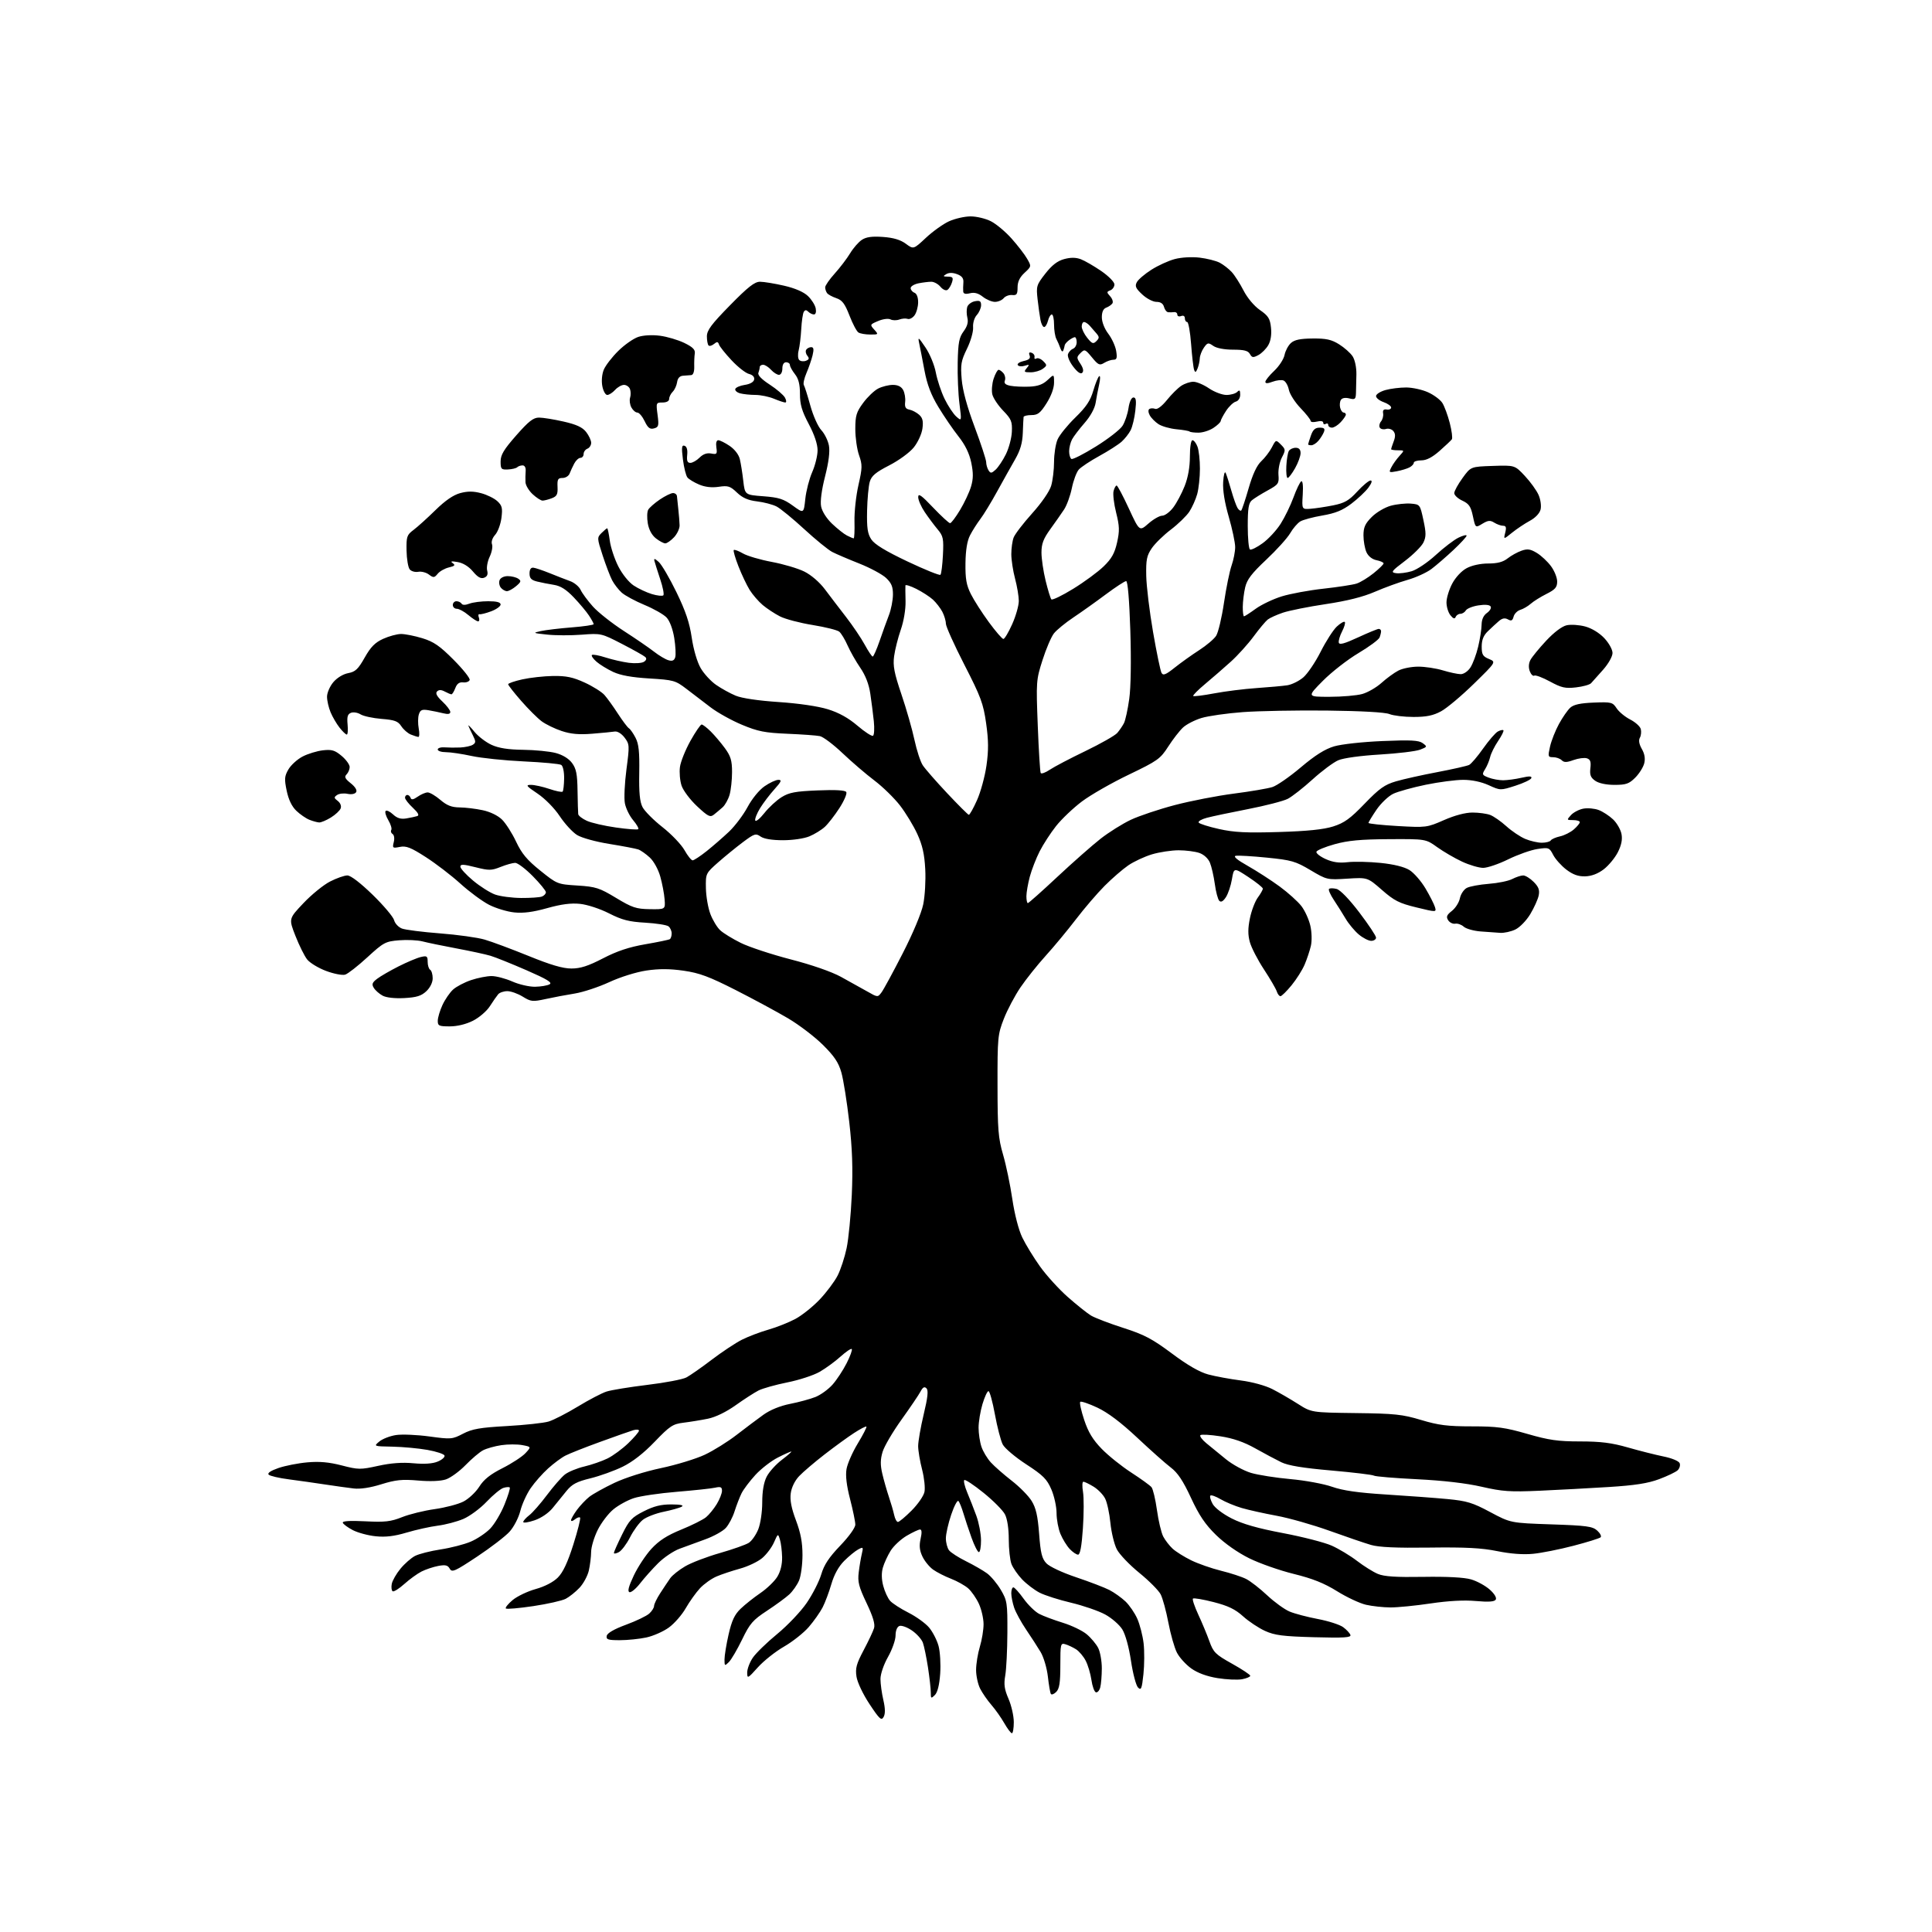 <?xml version="1.0" encoding="UTF-8" standalone="no"?>
<svg 
  version="1.1" 
  xmlns="http://www.w3.org/2000/svg" 
  xmlns:xlink="http://www.w3.org/1999/xlink" 
  xmlns:svg="http://www.w3.org/2000/svg"
  xmlns:rdf="http://www.w3.org/1999/02/22-rdf-syntax-ns#"
  xmlns:cc="http://creativecommons.org/ns#"
  xmlns:dc="http://purl.org/dc/elements/1.1/"
  viewBox="0 0 768 768"
  width="768"
  height="768"
>
<style>svg {background-color: white; }</style>"
<path stroke="none" fill="black" fill-rule="evenodd" d="M402.25,688.99C401.84,688.99 400.47,687.19 399.22,684.99C397.97,682.80 395.67,679.54 394.11,677.75C392.55,675.96 390.54,673.06 389.64,671.30C388.74,669.54 388.00,666.16 388.01,663.80C388.02,661.43 388.69,657.29 389.51,654.59C390.33,651.89 390.99,647.84 390.98,645.59C390.97,643.34 390.13,639.70 389.11,637.50C388.09,635.30 386.19,632.56 384.88,631.40C383.57,630.25 380.50,628.53 378.06,627.58C375.61,626.64 372.41,625.00 370.93,623.95C369.45,622.90 367.54,620.55 366.68,618.74C365.53,616.32 365.34,614.44 365.95,611.72C366.51,609.24 366.44,608.00 365.73,608.00C365.15,608.00 362.76,609.12 360.42,610.49C358.09,611.86 355.21,614.55 354.03,616.46C352.85,618.37 351.46,621.38 350.95,623.16C350.35,625.25 350.41,627.81 351.11,630.44C351.70,632.68 352.93,635.34 353.84,636.36C354.75,637.38 358.03,639.50 361.12,641.06C364.21,642.62 367.91,645.29 369.34,646.99C370.77,648.70 372.46,651.98 373.09,654.30C373.71,656.61 374.00,661.58 373.74,665.34C373.42,669.79 372.69,672.74 371.63,673.80C370.12,675.30 370.00,675.22 370.00,672.73C370.00,671.25 369.49,666.77 368.88,662.77C368.26,658.77 367.35,654.38 366.86,653.00C366.36,651.62 364.40,649.44 362.50,648.14C360.60,646.83 358.36,646.03 357.52,646.35C356.60,646.71 356.00,648.20 356.00,650.14C356.00,651.90 354.65,655.73 353.00,658.65C351.28,661.70 350.00,665.44 350.00,667.41C350.00,669.30 350.51,673.06 351.14,675.77C351.92,679.15 351.95,681.26 351.25,682.51C350.37,684.09 349.64,683.43 345.66,677.42C343.04,673.46 340.82,668.79 340.47,666.50C339.96,663.17 340.43,661.41 343.30,656.00C345.20,652.42 347.06,648.48 347.44,647.24C347.94,645.65 347.05,642.67 344.47,637.24C341.37,630.72 340.88,628.79 341.36,625.00C341.66,622.52 342.22,619.21 342.60,617.64C343.23,614.96 343.14,614.85 341.13,615.93C339.96,616.56 337.46,618.61 335.58,620.48C333.36,622.71 331.59,625.90 330.49,629.67C329.57,632.84 328.00,637.03 327.00,638.97C325.99,640.91 323.53,644.41 321.51,646.75C319.50,649.08 315.07,652.59 311.68,654.54C308.28,656.49 303.60,660.20 301.27,662.79C297.25,667.27 297.04,667.37 297.02,664.90C297.01,663.47 298.01,660.80 299.25,658.97C300.49,657.15 304.86,652.89 308.97,649.52C313.08,646.14 318.35,640.59 320.68,637.18C323.02,633.77 325.62,628.66 326.46,625.83C327.59,622.01 329.54,619.07 333.99,614.43C337.47,610.81 340.00,607.28 340.00,606.06C340.00,604.90 339.06,600.34 337.92,595.92C336.53,590.55 336.06,586.61 336.50,584.00C336.86,581.86 338.88,577.26 340.98,573.80C343.08,570.33 344.63,567.32 344.41,567.10C344.20,566.88 342.02,568.00 339.56,569.60C337.10,571.19 331.80,575.04 327.79,578.15C323.78,581.25 319.23,585.14 317.67,586.78C315.94,588.61 314.64,591.28 314.33,593.64C313.97,596.35 314.59,599.55 316.41,604.37C318.28,609.34 319.00,613.14 319.00,618.15C319.00,621.95 318.38,626.51 317.63,628.28C316.87,630.05 315.13,632.54 313.74,633.82C312.36,635.09 308.36,638.02 304.86,640.32C299.26,644.00 298.08,645.36 295.00,651.73C293.07,655.70 290.71,659.74 289.75,660.69C288.09,662.34 288.00,662.29 288.00,659.66C288.00,658.14 288.73,653.66 289.63,649.71C290.88,644.23 292.00,641.82 294.39,639.52C296.11,637.86 299.65,635.05 302.26,633.27C304.87,631.49 307.90,628.57 309.00,626.77C310.27,624.68 310.96,621.88 310.90,619.00C310.84,616.52 310.46,613.38 310.03,612.00C309.27,609.53 309.25,609.54 307.67,613.13C306.79,615.13 304.68,617.94 302.97,619.37C301.26,620.81 297.31,622.69 294.18,623.55C291.06,624.41 286.85,625.81 284.84,626.67C282.82,627.53 279.86,629.64 278.25,631.36C276.64,633.09 274.10,636.66 272.59,639.29C271.09,641.93 268.07,645.38 265.88,646.97C263.69,648.56 259.65,650.34 256.90,650.93C254.15,651.52 249.42,652.00 246.38,652.00C241.70,652.00 240.90,651.74 241.18,650.28C241.40,649.18 244.12,647.60 248.84,645.86C252.87,644.38 257.03,642.38 258.08,641.42C259.14,640.47 260.00,639.10 260.00,638.39C260.00,637.67 261.11,635.38 262.47,633.29C263.82,631.21 265.60,628.54 266.42,627.37C267.24,626.20 269.91,624.07 272.36,622.64C274.80,621.20 281.01,618.83 286.15,617.36C291.29,615.89 296.47,614.06 297.67,613.29C298.86,612.51 300.54,610.10 301.42,607.92C302.31,605.68 303.00,601.04 303.00,597.23C303.00,592.82 303.60,589.30 304.75,587.03C305.71,585.12 308.45,582.08 310.83,580.28C313.21,578.47 314.88,577.00 314.54,577.00C314.21,577.00 311.79,578.08 309.18,579.41C306.56,580.74 302.56,583.83 300.29,586.30C298.03,588.76 295.54,592.06 294.76,593.64C293.99,595.21 292.75,598.43 292.00,600.79C291.26,603.15 289.68,606.13 288.50,607.40C287.32,608.68 283.68,610.70 280.43,611.88C277.17,613.07 272.54,614.76 270.14,615.65C267.74,616.53 263.91,619.11 261.63,621.38C259.36,623.64 256.13,627.26 254.46,629.41C252.80,631.55 250.89,633.13 250.22,632.91C249.37,632.62 249.89,630.62 251.94,626.30C253.55,622.89 256.72,618.09 258.97,615.65C261.97,612.40 265.16,610.35 270.79,608.05C275.03,606.33 279.48,604.10 280.67,603.11C281.87,602.12 283.78,599.78 284.92,597.90C286.06,596.03 286.99,593.66 287.00,592.63C287.00,591.11 286.49,590.88 284.25,591.38C282.74,591.72 275.88,592.45 269.00,593.02C262.12,593.58 254.46,594.71 251.97,595.53C249.48,596.34 245.80,598.36 243.81,600.01C241.81,601.65 239.01,605.34 237.59,608.19C236.17,611.05 234.99,614.99 234.98,616.95C234.96,618.90 234.55,622.24 234.06,624.36C233.56,626.49 231.89,629.56 230.33,631.20C228.77,632.84 226.32,634.80 224.88,635.55C223.44,636.30 217.62,637.61 211.96,638.46C206.30,639.30 201.40,639.73 201.08,639.40C200.76,639.07 201.97,637.57 203.77,636.06C205.57,634.55 209.69,632.58 212.92,631.68C216.55,630.67 219.92,628.92 221.74,627.11C223.81,625.04 225.63,621.16 227.91,613.98C229.68,608.38 230.89,603.56 230.59,603.26C230.29,602.96 229.36,603.28 228.52,603.98C227.69,604.68 227.00,604.83 227.00,604.32C227.00,603.81 228.06,601.96 229.34,600.21C230.63,598.46 232.85,596.12 234.27,595.00C235.69,593.89 240.18,591.39 244.24,589.46C248.55,587.42 256.29,584.96 262.77,583.59C268.89,582.30 276.74,579.89 280.20,578.26C283.67,576.62 289.34,573.08 292.81,570.39C296.29,567.70 301.07,564.11 303.45,562.40C306.17,560.45 310.11,558.85 314.09,558.06C317.57,557.38 322.12,556.14 324.19,555.31C326.27,554.47 329.33,552.25 330.99,550.36C332.65,548.47 335.16,544.65 336.57,541.86C337.98,539.08 338.89,536.56 338.59,536.26C338.30,535.96 336.30,537.31 334.15,539.24C332.01,541.18 328.28,543.91 325.87,545.30C323.47,546.69 317.68,548.59 313.00,549.52C308.32,550.46 303.15,551.91 301.50,552.75C299.85,553.60 295.75,556.24 292.40,558.63C288.64,561.30 284.41,563.35 281.40,563.96C278.70,564.51 274.35,565.22 271.73,565.54C267.43,566.07 266.30,566.82 260.25,573.11C255.85,577.70 251.47,581.11 247.52,583.04C244.21,584.66 238.45,586.73 234.72,587.65C229.29,588.97 227.40,589.97 225.22,592.64C223.72,594.48 221.25,597.53 219.73,599.41C218.06,601.46 215.16,603.44 212.48,604.35C210.01,605.19 208.00,605.49 208.00,605.02C208.00,604.55 209.07,603.34 210.39,602.33C211.70,601.33 214.87,597.71 217.43,594.29C219.99,590.88 223.19,587.21 224.55,586.14C225.91,585.07 229.38,583.64 232.26,582.96C235.14,582.28 239.30,580.84 241.50,579.76C243.70,578.68 247.41,575.94 249.75,573.69C252.09,571.43 254.00,569.20 254.00,568.72C254.00,568.25 252.99,568.16 251.75,568.53C250.51,568.90 244.58,570.98 238.57,573.17C232.55,575.35 226.34,577.81 224.76,578.63C223.17,579.44 220.07,581.75 217.86,583.75C215.64,585.75 212.53,589.28 210.94,591.59C209.35,593.90 207.50,597.97 206.83,600.64C206.15,603.35 204.26,606.99 202.56,608.87C200.88,610.73 195.06,615.19 189.64,618.79C180.79,624.66 179.67,625.16 178.78,623.58C178.00,622.18 177.06,621.95 174.18,622.49C172.20,622.87 169.20,623.87 167.53,624.72C165.87,625.57 162.79,627.80 160.71,629.67C158.62,631.54 156.55,632.84 156.09,632.56C155.64,632.28 155.48,630.96 155.73,629.64C155.98,628.31 157.54,625.59 159.19,623.59C160.83,621.59 163.45,619.30 164.99,618.50C166.54,617.70 171.11,616.54 175.15,615.92C179.19,615.31 184.58,613.92 187.12,612.83C189.66,611.75 193.14,609.42 194.85,607.66C196.56,605.89 199.12,601.60 200.53,598.11C201.95,594.63 202.89,591.56 202.63,591.30C202.37,591.03 201.22,591.11 200.08,591.47C198.94,591.84 195.95,594.31 193.42,596.98C190.90,599.64 186.73,602.72 184.17,603.81C181.60,604.90 177.03,606.10 174.00,606.48C170.97,606.87 165.42,608.10 161.65,609.22C156.71,610.69 153.26,611.10 149.33,610.69C146.33,610.39 142.24,609.28 140.25,608.25C138.25,607.21 136.47,605.90 136.27,605.32C136.04,604.62 139.00,604.43 145.21,604.74C153.06,605.14 155.33,604.88 159.85,603.08C162.79,601.91 168.61,600.48 172.79,599.90C176.98,599.31 182.11,597.97 184.20,596.90C186.29,595.83 189.13,593.17 190.51,590.99C192.33,588.11 194.87,586.08 199.76,583.61C203.47,581.74 207.56,579.06 208.86,577.67C211.22,575.13 211.22,575.13 207.61,574.45C205.62,574.08 201.86,574.09 199.26,574.48C196.65,574.87 193.40,575.79 192.01,576.52C190.63,577.24 187.50,579.89 185.05,582.41C182.61,584.92 179.09,587.47 177.24,588.09C175.15,588.78 170.96,588.95 166.19,588.53C159.84,587.99 157.30,588.25 151.59,590.02C147.19,591.40 143.21,592.00 140.59,591.69C138.34,591.43 133.24,590.71 129.25,590.11C125.26,589.50 118.79,588.58 114.87,588.07C110.96,587.57 107.32,586.72 106.80,586.20C106.19,585.59 107.61,584.63 110.67,583.57C113.33,582.65 118.51,581.63 122.19,581.31C127.00,580.88 130.82,581.23 135.85,582.53C142.45,584.24 143.26,584.25 150.32,582.70C155.40,581.58 159.90,581.25 164.35,581.67C168.70,582.07 171.94,581.85 173.99,581.00C175.69,580.30 176.91,579.23 176.71,578.61C176.51,578.00 173.46,576.99 169.93,576.36C166.39,575.73 160.12,575.15 156.00,575.07C148.50,574.93 148.50,574.93 150.79,573.02C152.05,571.97 155.05,570.81 157.45,570.45C159.86,570.09 165.83,570.35 170.72,571.02C179.29,572.19 179.79,572.15 184.06,569.92C187.72,568.02 190.78,567.48 201.50,566.88C208.65,566.48 216.12,565.67 218.09,565.08C220.06,564.48 225.29,561.80 229.71,559.12C234.12,556.44 239.26,553.75 241.12,553.16C242.98,552.56 250.28,551.37 257.34,550.51C264.41,549.66 271.38,548.33 272.84,547.56C274.30,546.79 278.85,543.62 282.94,540.50C287.03,537.39 292.43,533.81 294.94,532.55C297.45,531.29 302.20,529.48 305.50,528.54C308.80,527.60 313.64,525.66 316.26,524.25C318.88,522.83 323.22,519.35 325.90,516.51C328.58,513.67 331.76,509.43 332.96,507.07C334.17,504.72 335.78,499.80 336.55,496.14C337.32,492.49 338.24,482.98 338.60,475.00C339.07,464.36 338.80,456.64 337.59,446.00C336.68,438.02 335.27,429.18 334.46,426.34C333.33,422.35 331.66,419.86 327.10,415.34C323.86,412.13 317.67,407.41 313.35,404.85C309.03,402.29 299.65,397.23 292.50,393.59C281.90,388.21 278.07,386.78 271.75,385.87C266.23,385.08 261.98,385.06 256.96,385.80C252.90,386.41 246.64,388.36 242.20,390.41C237.97,392.37 231.80,394.40 228.50,394.94C225.20,395.47 219.98,396.45 216.90,397.13C211.72,398.26 211.04,398.19 207.78,396.17C205.85,394.98 203.10,394.00 201.67,394.00C200.25,394.00 198.60,394.56 198.02,395.25C197.44,395.94 195.96,398.07 194.72,400.00C193.49,401.93 190.48,404.51 188.03,405.75C185.26,407.15 181.77,408.00 178.79,408.00C174.48,408.00 174.00,407.77 174.02,405.75C174.03,404.51 174.87,401.70 175.89,399.50C176.91,397.30 178.81,394.53 180.12,393.35C181.43,392.17 184.65,390.48 187.28,389.60C189.92,388.72 193.57,388.00 195.41,388.00C197.24,388.00 200.94,388.97 203.62,390.15C206.30,391.34 210.37,392.28 212.67,392.25C214.97,392.21 217.57,391.78 218.46,391.28C219.69,390.60 217.51,389.27 209.28,385.68C203.35,383.10 196.93,380.51 195.00,379.94C193.07,379.36 187.00,378.05 181.50,377.02C176.00,375.99 169.90,374.73 167.95,374.22C166.00,373.72 161.81,373.52 158.64,373.78C153.22,374.23 152.47,374.63 146.04,380.53C142.29,383.98 138.32,387.08 137.22,387.43C136.13,387.78 132.72,387.12 129.64,385.97C126.56,384.82 123.17,382.76 122.09,381.39C121.02,380.03 118.93,375.82 117.45,372.05C114.76,365.20 114.76,365.20 120.63,359.01C123.86,355.60 128.62,351.73 131.22,350.41C133.81,349.08 136.90,348.00 138.08,348.00C139.41,348.00 143.26,350.95 148.15,355.70C152.50,359.94 156.33,364.48 156.66,365.78C156.99,367.08 158.39,368.58 159.78,369.11C161.18,369.64 167.97,370.50 174.88,371.03C181.79,371.56 189.79,372.67 192.64,373.50C195.50,374.33 203.36,377.26 210.11,380.00C218.89,383.58 223.73,385.00 227.14,385.00C230.74,385.00 233.78,384.02 239.70,380.96C245.29,378.06 250.05,376.48 256.50,375.36C261.45,374.51 265.84,373.60 266.25,373.34C266.66,373.09 267.00,372.06 267.00,371.06C267.00,370.06 266.44,368.79 265.75,368.24C265.06,367.69 260.90,367.04 256.50,366.78C250.02,366.41 247.29,365.71 242.11,363.08C238.49,361.24 233.48,359.60 230.58,359.30C226.98,358.92 223.10,359.43 217.50,361.00C211.90,362.57 208.03,363.08 204.41,362.70C201.59,362.41 197.08,361.04 194.39,359.66C191.70,358.27 186.57,354.49 183.00,351.25C179.43,348.01 173.24,343.27 169.26,340.71C163.31,336.88 161.46,336.16 158.95,336.66C156.08,337.23 155.93,337.12 156.53,334.74C156.89,333.31 156.69,331.93 156.06,331.54C155.46,331.17 155.23,330.44 155.54,329.93C155.86,329.42 155.33,327.67 154.36,326.03C153.39,324.40 152.92,322.75 153.31,322.36C153.69,321.97 155.02,322.60 156.25,323.75C157.86,325.25 159.35,325.70 161.50,325.34C163.15,325.06 165.11,324.65 165.85,324.41C166.77,324.12 166.22,323.08 164.10,321.09C162.39,319.50 161.00,317.70 161.00,317.10C161.00,316.49 161.41,316.00 161.92,316.00C162.42,316.00 163.01,316.53 163.23,317.19C163.51,318.03 164.33,317.89 166.04,316.69C167.36,315.76 169.15,315.00 170.01,315.00C170.87,315.00 173.13,316.33 175.04,317.96C177.65,320.19 179.53,320.93 182.70,320.96C185.01,320.98 189.14,321.48 191.88,322.07C194.89,322.71 197.94,324.20 199.58,325.82C201.07,327.29 203.59,331.24 205.16,334.58C207.40,339.33 209.51,341.86 214.77,346.08C221.43,351.44 221.59,351.51 229.55,352.01C236.85,352.48 238.28,352.94 244.87,356.92C251.28,360.79 252.87,361.33 258.32,361.41C264.50,361.50 264.50,361.50 264.19,357.50C264.03,355.30 263.25,351.24 262.48,348.47C261.67,345.58 259.89,342.35 258.29,340.87C256.75,339.45 254.70,338.01 253.73,337.67C252.76,337.33 247.61,336.35 242.30,335.49C236.82,334.61 231.23,333.07 229.39,331.93C227.61,330.83 224.51,327.46 222.51,324.45C220.41,321.28 216.68,317.49 213.70,315.48C209.16,312.43 208.84,312.00 211.09,312.00C212.49,312.00 215.77,312.73 218.38,313.61C220.98,314.50 223.35,314.98 223.64,314.69C223.94,314.40 224.21,312.05 224.25,309.49C224.29,306.81 223.80,304.49 223.09,304.06C222.42,303.64 215.71,303.02 208.19,302.67C200.66,302.32 191.35,301.35 187.50,300.52C183.65,299.68 179.04,299.00 177.25,299.00C175.46,299.00 174.00,298.52 174.00,297.94C174.00,297.35 175.24,296.97 176.75,297.09C178.26,297.20 181.07,297.23 183.00,297.14C184.93,297.04 187.15,296.56 187.94,296.06C189.19,295.27 189.20,294.76 187.98,292.32C187.20,290.77 186.40,289.05 186.20,288.50C185.99,287.95 187.07,289.02 188.58,290.88C190.10,292.73 193.18,295.08 195.42,296.10C198.28,297.40 202.04,297.99 208.00,298.06C212.68,298.11 218.48,298.69 220.91,299.33C223.68,300.07 226.08,301.54 227.39,303.30C229.06,305.56 229.49,307.69 229.58,314.30C229.65,318.81 229.77,323.01 229.85,323.64C229.93,324.26 231.46,325.45 233.25,326.27C235.04,327.10 240.26,328.30 244.85,328.95C249.44,329.61 253.43,329.90 253.72,329.61C254.01,329.32 253.09,327.70 251.66,326.01C250.24,324.32 248.77,321.31 248.40,319.31C248.02,317.32 248.31,311.24 249.03,305.80C250.28,296.31 250.25,295.82 248.28,293.21C247.07,291.62 245.45,290.62 244.36,290.80C243.34,290.96 239.30,291.36 235.38,291.67C230.16,292.09 226.93,291.80 223.28,290.59C220.55,289.69 216.96,287.94 215.31,286.72C213.67,285.50 210.00,281.84 207.16,278.59C204.32,275.35 202.00,272.38 202.00,272.00C202.00,271.63 204.52,270.75 207.60,270.07C210.68,269.38 216.19,268.77 219.85,268.71C225.10,268.64 227.74,269.19 232.39,271.32C235.63,272.80 239.18,275.03 240.27,276.26C241.37,277.49 243.78,280.83 245.62,283.68C247.47,286.53 249.44,289.15 250.00,289.50C250.56,289.84 251.75,291.55 252.65,293.30C253.92,295.74 254.25,298.93 254.11,307.21C253.97,315.11 254.32,318.71 255.42,320.85C256.25,322.45 259.82,326.04 263.37,328.82C266.91,331.60 270.83,335.71 272.09,337.94C273.34,340.17 274.80,342.00 275.33,342.00C275.86,342.00 278.37,340.35 280.90,338.34C283.43,336.32 287.44,332.83 289.81,330.59C292.18,328.34 295.49,323.94 297.17,320.81C298.93,317.53 301.77,314.04 303.91,312.56C305.94,311.15 308.42,310.00 309.42,310.00C310.89,310.00 310.59,310.71 307.85,313.75C305.99,315.81 303.42,319.19 302.15,321.25C300.88,323.32 300.01,325.52 300.22,326.15C300.43,326.78 302.06,325.45 303.84,323.21C305.62,320.96 308.71,318.11 310.70,316.88C313.70,315.02 316.18,314.56 325.03,314.20C332.18,313.90 335.96,314.12 336.41,314.85C336.78,315.46 335.56,318.33 333.68,321.23C331.81,324.13 329.19,327.49 327.87,328.70C326.55,329.91 323.81,331.60 321.77,332.45C319.66,333.34 315.14,334.00 311.25,334.00C306.89,334.00 303.69,333.47 302.35,332.54C300.43,331.19 299.87,331.37 295.30,334.79C292.58,336.83 288.13,340.46 285.42,342.85C280.54,347.17 280.50,347.24 280.61,353.09C280.67,356.33 281.47,360.94 282.39,363.34C283.30,365.74 285.05,368.64 286.28,369.78C287.50,370.93 291.20,373.20 294.50,374.83C297.80,376.46 306.72,379.40 314.31,381.37C322.66,383.52 330.58,386.27 334.31,388.32C337.72,390.18 342.39,392.78 344.71,394.10C348.89,396.49 348.92,396.49 350.41,394.50C351.24,393.40 355.03,386.42 358.83,378.99C362.87,371.13 366.27,363.00 366.99,359.53C367.67,356.26 368.04,349.96 367.80,345.54C367.49,339.55 366.68,335.98 364.65,331.54C363.15,328.26 360.05,323.16 357.77,320.20C355.49,317.25 350.90,312.76 347.56,310.24C344.23,307.72 338.53,302.83 334.91,299.39C331.28,295.94 327.23,292.89 325.91,292.62C324.58,292.34 318.76,291.92 312.97,291.68C304.04,291.30 301.29,290.76 294.97,288.12C290.86,286.41 285.25,283.29 282.50,281.20C279.75,279.10 275.42,275.80 272.88,273.85C268.49,270.49 267.77,270.29 258.12,269.70C251.16,269.28 246.64,268.46 243.74,267.10C241.41,266.01 238.42,264.18 237.11,263.03C235.79,261.89 234.98,260.69 235.29,260.37C235.61,260.06 238.04,260.49 240.69,261.35C243.33,262.20 247.53,263.16 250.00,263.48C252.47,263.79 255.17,263.61 255.99,263.07C256.96,262.43 257.14,261.76 256.49,261.16C255.95,260.65 251.79,258.31 247.25,255.97C239.09,251.75 238.91,251.71 231.23,252.30C226.95,252.63 220.76,252.62 217.48,252.26C211.78,251.66 211.66,251.59 215.00,250.86C216.93,250.44 222.44,249.78 227.25,249.40C232.06,249.02 236.00,248.44 235.99,248.11C235.99,247.77 235.15,246.23 234.13,244.69C233.11,243.14 230.39,239.89 228.08,237.47C225.09,234.33 222.82,232.90 220.19,232.49C218.16,232.17 215.15,231.58 213.50,231.17C211.18,230.59 210.50,229.87 210.50,227.96C210.50,226.37 211.03,225.56 212.00,225.66C212.82,225.75 215.75,226.73 218.50,227.84C221.25,228.96 224.90,230.38 226.62,231.00C228.34,231.62 230.23,233.21 230.82,234.51C231.42,235.82 233.62,238.79 235.70,241.12C237.79,243.44 243.32,247.81 248.00,250.83C252.68,253.85 258.07,257.55 260.00,259.06C261.93,260.57 264.48,262.09 265.67,262.44C267.24,262.91 268.00,262.59 268.41,261.29C268.72,260.31 268.54,256.84 268.02,253.59C267.44,250.04 266.22,246.80 264.97,245.47C263.83,244.25 259.88,242.00 256.19,240.47C252.51,238.94 248.44,236.74 247.15,235.59C245.87,234.44 244.15,232.22 243.33,230.66C242.52,229.10 240.82,224.65 239.56,220.78C237.32,213.90 237.31,213.69 239.13,211.87C240.16,210.84 241.17,210.00 241.37,210.00C241.58,210.00 242.03,212.18 242.39,214.85C242.74,217.52 244.26,222.13 245.76,225.10C247.35,228.23 249.93,231.44 251.91,232.76C253.78,234.00 257.05,235.53 259.17,236.17C261.28,236.80 263.32,237.02 263.69,236.65C264.06,236.28 263.50,233.39 262.44,230.24C261.39,227.08 260.36,223.82 260.15,223.00C259.86,221.87 260.29,221.97 261.87,223.40C263.03,224.44 266.19,229.84 268.89,235.40C272.55,242.91 274.11,247.55 274.98,253.50C275.68,258.23 277.13,263.16 278.52,265.57C279.81,267.81 282.59,270.83 284.69,272.27C286.78,273.72 290.28,275.65 292.46,276.55C294.88,277.56 301.48,278.54 309.51,279.07C317.43,279.60 325.16,280.73 329.08,281.94C333.49,283.30 337.24,285.39 340.86,288.48C343.78,290.97 346.56,292.77 347.04,292.48C347.51,292.18 347.65,289.59 347.36,286.72C347.06,283.85 346.43,278.92 345.96,275.76C345.41,271.99 344.05,268.48 341.99,265.48C340.27,262.98 338.00,258.98 336.94,256.60C335.89,254.21 334.39,251.74 333.62,251.10C332.85,250.46 328.09,249.27 323.04,248.45C317.99,247.64 312.15,246.10 310.06,245.03C307.98,243.97 304.88,241.93 303.19,240.51C301.50,239.08 299.16,236.37 297.99,234.49C296.83,232.61 294.82,228.38 293.54,225.10C292.25,221.82 291.42,218.92 291.68,218.65C291.95,218.38 293.59,218.99 295.33,220.00C297.08,221.01 302.23,222.52 306.80,223.37C311.36,224.22 317.18,225.94 319.72,227.20C322.49,228.58 325.78,231.42 327.92,234.27C329.89,236.90 333.67,241.85 336.32,245.27C338.97,248.70 342.31,253.64 343.73,256.25C345.15,258.86 346.59,261.00 346.91,261.00C347.24,261.00 348.48,258.19 349.67,254.75C350.85,251.31 352.52,246.70 353.37,244.50C354.22,242.30 354.93,238.67 354.96,236.44C354.99,233.27 354.39,231.80 352.25,229.76C350.74,228.33 345.95,225.75 341.62,224.03C337.29,222.32 332.43,220.24 330.82,219.41C329.22,218.58 324.21,214.50 319.70,210.35C315.19,206.19 310.24,202.14 308.70,201.34C307.15,200.55 303.67,199.63 300.95,199.31C297.36,198.88 295.17,197.92 292.96,195.81C290.26,193.23 289.41,192.96 285.70,193.51C282.94,193.92 280.27,193.61 277.92,192.62C275.95,191.79 273.86,190.53 273.27,189.81C272.68,189.09 271.87,185.86 271.47,182.62C270.87,177.84 271.00,176.83 272.12,177.21C273.01,177.50 273.38,178.80 273.17,180.83C272.93,183.19 273.25,184.00 274.42,184.00C275.29,184.00 276.94,183.06 278.10,181.90C279.50,180.50 281.02,179.96 282.69,180.28C284.96,180.71 285.15,180.49 284.77,177.88C284.51,176.10 284.80,175.00 285.53,175.00C286.17,175.00 288.21,176.01 290.04,177.25C292.02,178.59 293.67,180.72 294.09,182.50C294.49,184.15 295.11,188.02 295.46,191.11C296.11,196.72 296.11,196.72 303.45,197.27C309.60,197.74 311.48,198.34 315.14,200.99C319.50,204.16 319.50,204.16 320.12,198.33C320.46,195.12 321.70,190.33 322.87,187.67C324.04,185.01 325.00,181.11 325.00,179.00C325.00,176.54 323.74,172.80 321.50,168.57C318.76,163.40 318.00,160.81 318.00,156.62C318.00,152.78 317.43,150.55 316.00,148.73C314.90,147.33 314.00,145.69 314.00,145.09C314.00,144.49 313.32,144.00 312.50,144.00C311.57,144.00 311.00,144.94 311.00,146.50C311.00,147.93 310.42,149.00 309.65,149.00C308.92,149.00 307.50,148.10 306.50,147.00C305.50,145.90 304.08,145.00 303.35,145.00C302.61,145.00 302.00,145.41 302.00,145.92C302.00,146.42 301.76,147.46 301.47,148.23C301.13,149.11 302.77,150.81 305.97,152.88C308.74,154.68 311.47,157.02 312.04,158.07C312.62,159.15 312.67,160.00 312.16,160.00C311.66,160.00 309.63,159.33 307.65,158.50C305.68,157.68 302.36,156.99 300.28,156.99C298.20,156.98 295.47,156.70 294.21,156.36C292.95,156.02 292.08,155.24 292.29,154.62C292.49,154.01 294.19,153.28 296.07,153.00C298.15,152.69 299.60,151.87 299.79,150.87C299.98,149.84 299.21,149.02 297.71,148.64C296.39,148.31 293.28,145.87 290.81,143.22C288.33,140.58 286.08,137.76 285.81,136.95C285.42,135.78 285.03,135.74 283.82,136.74C282.99,137.42 282.02,137.69 281.66,137.32C281.30,136.96 281.00,135.33 281.00,133.70C281.00,131.30 282.77,128.92 290.18,121.37C297.37,114.04 299.97,112.00 302.12,112.00C303.64,112.00 307.94,112.71 311.69,113.57C316.04,114.57 319.46,116.05 321.15,117.66C322.61,119.05 324.01,121.27 324.26,122.59C324.53,124.02 324.25,125.00 323.56,125.00C322.92,125.00 321.91,124.51 321.31,123.91C320.53,123.13 320.03,123.14 319.52,123.96C319.14,124.58 318.68,127.66 318.51,130.80C318.34,133.93 317.87,137.77 317.47,139.32C317.07,140.88 317.18,142.58 317.71,143.11C318.23,143.63 319.43,143.77 320.36,143.42C321.65,142.92 321.78,142.45 320.94,141.43C320.33,140.69 320.12,139.62 320.47,139.04C320.83,138.47 321.72,138.00 322.45,138.00C323.45,138.00 323.59,138.81 323.01,141.25C322.57,143.04 321.48,146.21 320.58,148.29C319.68,150.38 319.21,152.52 319.54,153.06C319.87,153.59 321.03,157.28 322.13,161.26C323.24,165.27 325.18,169.61 326.49,171.00C327.78,172.38 329.14,175.13 329.51,177.12C329.95,179.53 329.43,183.65 327.98,189.37C326.61,194.72 326.01,199.25 326.40,201.30C326.77,203.27 328.53,206.06 330.76,208.19C332.82,210.15 335.48,212.27 336.68,212.88C337.89,213.50 339.09,214.00 339.35,214.00C339.62,214.00 339.76,210.96 339.67,207.25C339.58,203.54 340.28,197.06 341.24,192.84C342.81,185.94 342.83,184.78 341.49,180.97C340.67,178.65 340.00,173.97 340.00,170.57C340.00,165.23 340.42,163.82 343.11,160.17C344.82,157.84 347.50,155.28 349.06,154.47C350.62,153.66 353.26,153.00 354.92,153.00C356.93,153.00 358.29,153.68 359.03,155.05C359.63,156.18 359.99,158.31 359.81,159.79C359.58,161.81 359.99,162.55 361.50,162.83C362.60,163.04 364.33,163.95 365.35,164.85C366.76,166.10 367.08,167.40 366.68,170.36C366.39,172.53 364.87,175.83 363.23,177.87C361.59,179.90 357.30,183.04 353.47,185.00C348.09,187.76 346.45,189.14 345.75,191.50C345.26,193.15 344.78,198.34 344.68,203.04C344.54,209.88 344.87,212.15 346.35,214.41C347.65,216.39 351.95,219.02 360.71,223.18C367.59,226.44 373.50,228.83 373.84,228.49C374.19,228.15 374.63,224.61 374.83,220.63C375.16,214.11 374.95,213.10 372.73,210.44C371.37,208.83 369.08,205.75 367.63,203.61C366.18,201.47 365.00,198.78 365.00,197.63C365.00,195.96 366.23,196.82 370.93,201.77C374.20,205.19 377.23,207.99 377.68,207.97C378.13,207.96 379.92,205.59 381.64,202.72C383.37,199.85 385.33,195.67 386.00,193.42C386.92,190.32 386.94,188.05 386.09,183.91C385.32,180.22 383.69,176.87 381.02,173.49C378.85,170.75 375.26,165.49 373.03,161.80C370.11,156.98 368.56,152.93 367.50,147.30C366.70,143.01 365.75,138.15 365.40,136.50C364.82,133.77 365.05,133.92 367.88,138.11C369.62,140.67 371.45,145.10 372.01,148.11C372.57,151.07 374.14,155.79 375.51,158.59C376.87,161.39 378.96,164.54 380.14,165.59C382.29,167.50 382.29,167.50 381.40,160.50C380.90,156.65 380.59,149.25 380.70,144.06C380.87,136.19 381.26,134.14 383.04,131.73C384.52,129.73 384.98,128.07 384.55,126.34C384.20,124.96 384.18,123.02 384.49,122.03C384.81,121.03 386.18,120.01 387.53,119.75C389.50,119.37 390.00,119.69 390.00,121.31C390.00,122.43 389.23,124.19 388.29,125.23C387.31,126.32 386.68,128.41 386.82,130.16C386.94,131.85 385.87,135.62 384.38,138.65C382.04,143.44 381.79,144.90 382.29,150.80C382.66,155.20 384.42,161.68 387.43,169.71C389.94,176.43 392.01,182.73 392.02,183.71C392.02,184.69 392.45,186.16 392.95,186.96C393.75,188.22 394.14,188.19 395.76,186.72C396.79,185.78 398.63,183.04 399.83,180.62C401.04,178.19 402.12,174.15 402.23,171.62C402.41,167.56 402.01,166.59 398.78,163.26C396.78,161.19 394.84,158.29 394.47,156.80C394.11,155.32 394.34,152.51 394.98,150.55C395.63,148.60 396.52,147.00 396.96,147.00C397.40,147.00 398.27,147.62 398.89,148.37C399.52,149.13 399.77,150.44 399.45,151.28C399.03,152.37 399.66,152.97 401.68,153.36C403.23,153.66 406.60,153.81 409.17,153.70C412.55,153.56 414.55,152.83 416.42,151.08C419.00,148.65 419.00,148.65 419.00,152.13C419.00,154.27 417.86,157.41 416.02,160.30C413.55,164.21 412.53,165.00 410.02,165.00C408.36,165.00 406.95,165.34 406.89,165.75C406.83,166.16 406.69,169.00 406.58,172.07C406.43,176.09 405.59,179.00 403.54,182.57C401.98,185.28 398.76,191.04 396.38,195.36C394.01,199.69 390.99,204.64 389.68,206.36C388.37,208.09 386.53,210.99 385.60,212.80C384.46,215.01 383.86,218.69 383.79,223.88C383.71,230.08 384.15,232.58 385.93,236.14C387.16,238.60 390.38,243.63 393.08,247.31C395.78,250.99 398.38,254.00 398.86,254.00C399.34,254.00 400.91,251.36 402.36,248.12C403.81,244.89 404.99,240.73 404.99,238.87C404.98,237.02 404.31,233.03 403.50,230.00C402.69,226.97 402.02,222.62 402.01,220.32C402.01,218.01 402.42,215.02 402.94,213.67C403.45,212.32 406.76,208.01 410.28,204.09C414.02,199.94 417.17,195.37 417.85,193.12C418.48,191.00 419.00,186.72 419.00,183.60C419.00,180.49 419.63,176.49 420.39,174.72C421.15,172.95 424.32,169.03 427.43,166.00C431.78,161.77 433.43,159.30 434.61,155.27C435.45,152.39 436.50,149.81 436.96,149.53C437.41,149.25 437.41,150.70 436.94,152.76C436.48,154.82 435.84,158.14 435.53,160.14C435.18,162.35 433.45,165.49 431.13,168.14C429.03,170.54 426.79,173.48 426.15,174.68C425.52,175.89 425.00,178.00 425.00,179.38C425.00,180.75 425.40,182.13 425.90,182.44C426.39,182.74 430.78,180.51 435.65,177.48C440.52,174.46 445.28,170.76 446.22,169.26C447.17,167.77 448.23,164.63 448.59,162.27C448.97,159.69 449.76,158.00 450.57,158.00C451.59,158.00 451.77,159.23 451.31,163.25C450.99,166.14 450.15,169.62 449.46,171.00C448.76,172.38 447.13,174.44 445.85,175.59C444.56,176.74 440.56,179.30 436.97,181.27C433.38,183.24 429.72,185.67 428.83,186.67C427.94,187.68 426.70,190.99 426.08,194.03C425.46,197.06 424.07,200.89 422.99,202.53C421.91,204.16 419.45,207.69 417.51,210.36C414.75,214.18 414.00,216.17 414.00,219.65C414.00,222.09 414.74,227.11 415.64,230.79C416.54,234.48 417.57,237.84 417.93,238.25C418.30,238.66 422.20,236.77 426.61,234.06C431.02,231.35 436.47,227.34 438.72,225.15C441.89,222.08 443.09,219.94 444.05,215.67C445.09,211.02 445.03,209.16 443.68,203.78C442.80,200.28 442.34,196.42 442.66,195.20C442.97,193.99 443.52,193.00 443.88,193.00C444.23,193.00 446.41,197.11 448.73,202.13C452.95,211.25 452.95,211.25 456.51,208.13C458.47,206.41 460.93,205.00 461.98,205.00C463.04,205.00 465.01,203.54 466.37,201.75C467.73,199.96 469.78,196.12 470.92,193.21C472.27,189.79 473.00,185.65 473.00,181.46C473.00,177.72 473.43,175.00 474.02,175.00C474.59,175.00 475.49,176.15 476.02,177.57C476.56,178.98 477.00,182.91 476.99,186.32C476.99,189.72 476.50,194.25 475.91,196.40C475.31,198.54 473.90,201.69 472.78,203.40C471.65,205.10 468.36,208.30 465.47,210.50C462.57,212.69 459.14,216.04 457.85,217.93C455.85,220.87 455.52,222.49 455.65,228.94C455.74,233.10 456.95,243.14 458.36,251.26C459.76,259.37 461.28,266.67 461.72,267.47C462.38,268.64 463.39,268.24 467.02,265.35C469.48,263.39 473.84,260.28 476.70,258.44C479.55,256.60 482.58,254.05 483.42,252.76C484.26,251.48 485.67,245.57 486.55,239.62C487.43,233.67 488.80,226.99 489.58,224.78C490.36,222.56 491.00,219.28 491.00,217.49C491.00,215.69 489.85,210.27 488.45,205.44C486.80,199.72 486.02,194.88 486.23,191.58C486.40,188.74 486.85,187.16 487.23,188.00C487.60,188.82 488.61,191.97 489.47,195.00C490.33,198.03 491.45,201.16 491.96,201.97C492.47,202.78 493.13,203.20 493.42,202.91C493.72,202.62 495.04,198.64 496.36,194.07C497.97,188.50 499.62,184.98 501.37,183.35C502.81,182.02 504.70,179.54 505.58,177.84C507.19,174.74 507.19,174.74 509.19,176.74C511.08,178.64 511.10,178.90 509.55,181.90C508.65,183.63 508.05,186.72 508.21,188.75C508.48,192.21 508.21,192.60 503.89,194.97C501.35,196.36 498.54,198.12 497.64,198.87C496.35,199.95 496.00,202.12 496.00,209.06C496.00,213.91 496.39,218.13 496.88,218.42C497.36,218.72 499.63,217.60 501.92,215.94C504.22,214.28 507.44,210.80 509.08,208.21C510.73,205.62 513.02,200.90 514.18,197.72C515.34,194.54 516.72,191.67 517.25,191.34C517.84,190.98 518.08,193.03 517.86,196.62C517.50,202.50 517.50,202.50 521.00,202.24C522.92,202.10 526.98,201.48 530.00,200.88C534.53,199.96 536.21,199.00 539.54,195.38C541.76,192.97 544.14,191.00 544.82,191.00C545.60,191.00 545.28,192.05 543.95,193.86C542.79,195.43 539.73,198.30 537.17,200.24C533.65,202.89 530.82,204.04 525.67,204.92C521.91,205.56 517.94,206.63 516.86,207.29C515.77,207.96 513.96,210.07 512.84,212.00C511.71,213.93 507.44,218.65 503.34,222.50C497.53,227.96 495.69,230.38 494.97,233.50C494.46,235.70 494.04,239.19 494.02,241.25C494.01,243.31 494.23,245.00 494.51,245.00C494.79,245.00 496.89,243.65 499.17,241.99C501.46,240.33 506.12,238.12 509.54,237.06C512.95,236.01 520.42,234.63 526.12,234.01C531.83,233.38 537.73,232.47 539.24,231.99C540.75,231.51 543.78,229.66 545.99,227.89C548.20,226.12 550.00,224.35 550.00,223.96C550.00,223.57 548.74,223.00 547.19,222.69C545.46,222.34 543.92,221.12 543.19,219.52C542.54,218.08 542.00,215.08 542.00,212.85C542.00,209.60 542.65,208.15 545.31,205.49C547.15,203.65 550.52,201.67 552.88,201.03C555.22,200.40 558.79,200.03 560.81,200.19C564.45,200.50 564.50,200.56 565.82,206.70C566.93,211.86 566.93,213.37 565.83,215.66C565.10,217.17 561.80,220.46 558.51,222.96C553.06,227.08 552.74,227.53 554.96,227.85C556.31,228.04 559.11,227.68 561.19,227.06C563.26,226.44 567.56,223.55 570.73,220.63C573.90,217.72 577.96,214.62 579.75,213.74C581.54,212.87 583.00,212.50 583.00,212.93C583.00,213.36 580.64,215.93 577.75,218.64C574.86,221.35 570.92,224.75 569.00,226.20C567.08,227.64 562.80,229.59 559.50,230.52C556.20,231.46 550.37,233.58 546.54,235.24C541.84,237.28 535.52,238.87 527.04,240.14C520.14,241.17 512.48,242.71 510.00,243.54C507.52,244.38 504.80,245.61 503.94,246.28C503.09,246.95 500.56,249.97 498.33,253.00C496.10,256.02 492.04,260.52 489.30,263.00C486.56,265.48 481.97,269.46 479.10,271.86C476.23,274.25 474.08,276.42 474.33,276.67C474.58,276.91 478.32,276.45 482.64,275.63C486.96,274.81 494.55,273.86 499.50,273.52C504.45,273.18 509.95,272.68 511.72,272.41C513.49,272.14 516.33,270.75 518.03,269.32C519.73,267.89 522.84,263.30 524.96,259.11C527.07,254.93 529.97,250.41 531.39,249.08C532.82,247.75 534.25,246.92 534.57,247.24C534.89,247.55 534.41,249.24 533.51,250.97C532.61,252.71 532.02,254.73 532.19,255.46C532.42,256.43 534.45,255.88 539.82,253.39C543.85,251.53 547.56,250.00 548.07,250.00C548.58,250.00 549.00,250.41 549.00,250.92C549.00,251.42 548.73,252.55 548.40,253.41C548.06,254.28 544.27,257.08 539.97,259.64C535.67,262.20 529.32,267.15 525.86,270.64C519.56,277.00 519.56,277.00 528.53,276.99C533.46,276.99 539.30,276.49 541.50,275.88C543.70,275.27 547.16,273.27 549.19,271.44C551.22,269.61 554.24,267.41 555.89,266.56C557.55,265.70 561.10,265.00 563.79,265.00C566.48,265.00 570.89,265.67 573.59,266.49C576.29,267.31 579.46,267.98 580.63,267.99C581.85,268.00 583.52,266.86 584.51,265.34C585.47,263.88 586.86,260.17 587.59,257.09C588.33,254.02 588.94,250.06 588.96,248.31C588.99,246.22 589.73,244.60 591.11,243.64C592.27,242.82 592.92,241.67 592.55,241.08C592.13,240.40 590.30,240.24 587.69,240.65C585.39,241.00 583.14,241.91 582.70,242.65C582.26,243.39 581.29,244.00 580.53,244.00C579.78,244.00 578.93,244.56 578.65,245.25C578.28,246.14 577.67,245.94 576.56,244.56C575.70,243.49 575.00,241.20 575.00,239.47C575.00,237.73 576.02,234.38 577.27,232.01C578.62,229.48 580.97,226.95 583.01,225.86C585.09,224.74 588.51,224.00 591.60,224.00C595.25,224.00 597.48,223.41 599.32,221.96C600.74,220.84 603.22,219.47 604.84,218.91C607.20,218.08 608.37,218.26 610.93,219.81C612.67,220.87 615.19,223.23 616.54,225.06C617.90,226.89 619.00,229.64 619.00,231.17C619.00,233.45 618.22,234.35 614.75,236.09C612.41,237.27 609.60,239.02 608.50,240.00C607.40,240.97 605.54,242.06 604.36,242.42C603.18,242.77 601.97,243.99 601.68,245.12C601.26,246.72 600.76,246.97 599.44,246.22C598.22,245.55 597.18,245.74 595.84,246.88C594.80,247.77 592.84,249.58 591.48,250.90C589.71,252.60 589.00,254.36 589.00,257.02C589.00,260.19 589.43,260.94 591.88,261.95C594.76,263.14 594.76,263.14 585.88,271.82C581.00,276.59 575.14,281.51 572.85,282.75C569.70,284.45 567.04,285.00 561.91,285.00C558.18,285.00 553.86,284.48 552.32,283.85C550.57,283.14 541.16,282.62 527.50,282.46C515.40,282.33 500.32,282.61 494.00,283.08C487.68,283.55 480.31,284.60 477.63,285.41C474.95,286.22 471.64,287.92 470.27,289.19C468.90,290.46 466.25,293.87 464.39,296.77C461.22,301.69 460.18,302.43 448.71,307.94C441.95,311.18 433.58,315.97 430.10,318.58C426.63,321.19 422.00,325.59 419.81,328.36C417.63,331.12 414.68,335.66 413.27,338.44C411.86,341.22 410.10,345.75 409.36,348.50C408.63,351.25 408.02,354.74 408.01,356.25C408.01,357.76 408.26,359.00 408.58,359.00C408.90,359.00 414.19,354.30 420.33,348.55C426.47,342.81 434.20,336.00 437.50,333.41C440.80,330.83 446.20,327.45 449.50,325.89C452.80,324.33 460.68,321.69 467.00,320.03C473.32,318.37 483.90,316.32 490.50,315.47C497.10,314.62 503.98,313.45 505.79,312.87C507.60,312.29 512.70,308.76 517.11,305.02C522.78,300.23 526.67,297.78 530.32,296.69C533.25,295.83 541.61,294.91 549.55,294.58C560.86,294.10 563.99,294.27 565.55,295.42C567.43,296.80 567.39,296.89 564.50,298.01C562.85,298.65 555.65,299.51 548.50,299.94C540.88,300.39 534.05,301.33 532.00,302.21C530.08,303.03 525.47,306.46 521.77,309.82C518.07,313.18 513.64,316.65 511.92,317.54C510.21,318.43 503.11,320.26 496.15,321.62C489.19,322.97 481.80,324.53 479.72,325.09C477.64,325.64 476.19,326.49 476.49,326.98C476.79,327.47 480.44,328.63 484.59,329.55C490.59,330.89 495.45,331.13 508.32,330.74C519.71,330.40 526.11,329.74 529.95,328.53C534.39,327.12 536.71,325.45 542.45,319.49C548.32,313.41 550.41,311.92 554.91,310.60C557.89,309.72 565.32,308.07 571.41,306.92C577.51,305.76 583.17,304.48 584.00,304.07C584.83,303.65 587.33,300.72 589.56,297.55C591.80,294.38 594.42,291.34 595.39,290.80C596.36,290.26 597.36,290.03 597.62,290.29C597.89,290.55 596.94,292.47 595.52,294.56C594.11,296.65 592.68,299.51 592.36,300.93C592.03,302.34 591.13,304.52 590.35,305.76C589.03,307.87 589.13,308.10 591.72,309.10C593.25,309.69 595.85,310.17 597.50,310.17C599.15,310.16 602.44,309.72 604.80,309.18C607.92,308.46 609.00,308.50 608.73,309.31C608.52,309.93 605.67,311.29 602.39,312.34C596.44,314.24 596.42,314.24 591.77,312.12C588.84,310.79 585.09,310.00 581.66,310.00C578.67,310.00 571.96,310.88 566.75,311.95C561.55,313.02 555.73,314.64 553.83,315.54C551.94,316.45 548.95,319.29 547.19,321.86C545.44,324.44 544.00,326.80 544.00,327.12C544.00,327.44 549.20,327.99 555.56,328.36C566.91,329.00 567.26,328.96 573.98,326.01C578.28,324.12 582.52,323.00 585.35,323.00C587.84,323.00 591.00,323.43 592.38,323.96C593.76,324.48 596.66,326.50 598.81,328.45C600.97,330.40 604.35,332.67 606.33,333.49C608.31,334.32 611.27,335.00 612.91,335.00C614.54,335.00 616.14,334.58 616.45,334.08C616.77,333.57 618.42,332.85 620.12,332.47C621.83,332.10 624.30,330.86 625.61,329.72C626.93,328.57 628.00,327.27 628.00,326.82C628.00,326.37 626.81,326.00 625.35,326.00C622.76,326.00 622.74,325.95 624.48,324.02C625.47,322.93 627.68,321.78 629.40,321.45C631.12,321.13 633.87,321.38 635.51,322.00C637.15,322.62 639.73,324.30 641.24,325.74C642.74,327.18 644.24,329.79 644.57,331.54C644.99,333.75 644.53,336.00 643.10,338.81C641.95,341.05 639.43,344.09 637.50,345.57C635.19,347.33 632.65,348.29 630.13,348.36C627.37,348.43 625.27,347.68 622.64,345.68C620.64,344.15 618.29,341.52 617.42,339.85C615.91,336.92 615.65,336.82 611.17,337.49C608.60,337.87 603.38,339.72 599.56,341.59C595.74,343.47 591.24,345.00 589.56,344.99C587.88,344.98 584.11,343.87 581.19,342.51C578.26,341.15 573.83,338.56 571.32,336.77C566.77,333.50 566.77,333.50 552.14,333.58C540.96,333.64 535.86,334.11 530.57,335.58C526.76,336.64 523.49,337.99 523.29,338.59C523.10,339.18 524.75,340.48 526.95,341.48C529.82,342.77 532.31,343.13 535.73,342.73C538.35,342.43 544.22,342.56 548.78,343.02C554.07,343.56 558.22,344.59 560.28,345.86C562.05,346.96 564.92,350.25 566.66,353.18C568.39,356.11 570.08,359.43 570.42,360.58C571.02,362.65 571.02,362.65 563.04,360.71C556.20,359.05 554.24,358.06 549.34,353.77C543.62,348.77 543.62,348.77 535.56,349.28C527.59,349.79 527.42,349.75 520.94,345.90C515.01,342.37 513.37,341.90 503.70,340.93C497.82,340.34 492.22,340.01 491.25,340.19C490.10,340.42 491.72,341.79 496.00,344.20C499.57,346.22 505.27,349.90 508.66,352.38C512.04,354.86 515.95,358.38 517.35,360.21C518.75,362.05 520.34,365.56 520.89,368.03C521.47,370.58 521.55,374.02 521.09,376.01C520.65,377.93 519.53,381.27 518.62,383.42C517.71,385.58 515.36,389.29 513.41,391.67C511.46,394.05 509.48,396.00 509.00,396.00C508.52,396.00 507.86,395.14 507.53,394.09C507.19,393.04 504.90,389.10 502.43,385.34C499.96,381.59 497.45,376.71 496.84,374.51C496.03,371.57 496.04,369.03 496.87,365.00C497.49,361.98 498.90,358.28 500.00,356.79C501.10,355.30 502.00,353.71 502.00,353.25C502.00,352.80 499.41,350.72 496.25,348.64C490.50,344.85 490.50,344.85 489.71,349.52C489.28,352.09 488.20,355.30 487.31,356.65C486.22,358.31 485.37,358.77 484.69,358.09C484.13,357.53 483.33,354.53 482.91,351.41C482.48,348.30 481.61,344.48 480.97,342.94C480.28,341.26 478.58,339.70 476.76,339.06C475.08,338.48 471.38,338.00 468.53,338.00C465.69,338.00 460.93,338.72 457.96,339.60C454.99,340.49 450.73,342.47 448.49,344.01C446.26,345.54 442.03,349.21 439.10,352.15C436.17,355.09 431.04,361.07 427.70,365.44C424.36,369.80 418.96,376.32 415.69,379.92C412.42,383.53 407.91,389.18 405.66,392.49C403.42,395.79 400.43,401.43 399.04,405.00C396.62,411.20 396.50,412.43 396.53,431.50C396.55,449.06 396.82,452.42 398.74,459.00C399.94,463.12 401.60,471.08 402.42,476.68C403.31,482.70 404.92,488.92 406.37,491.92C407.71,494.70 410.88,499.88 413.42,503.44C415.95,506.99 420.92,512.45 424.45,515.57C427.99,518.69 432.14,522.01 433.69,522.95C435.24,523.88 441.00,526.09 446.50,527.85C454.88,530.54 458.02,532.20 465.84,538.03C472.12,542.72 476.87,545.45 480.34,546.38C483.18,547.14 489.00,548.21 493.27,548.76C497.76,549.34 503.05,550.79 505.77,552.19C508.37,553.51 512.93,556.15 515.91,558.05C521.32,561.50 521.32,561.50 538.91,561.72C554.46,561.91 557.48,562.23 564.93,564.47C571.86,566.55 575.42,567.00 585.05,567.00C595.06,567.00 598.24,567.43 607.12,569.99C615.73,572.48 619.31,572.99 628.14,572.99C636.36,573.00 640.67,573.54 647.14,575.40C651.74,576.72 658.12,578.33 661.31,578.98C664.68,579.67 667.37,580.80 667.70,581.66C668.02,582.48 667.65,583.74 666.89,584.46C666.12,585.18 662.80,586.77 659.50,588.00C655.05,589.66 649.89,590.46 639.50,591.11C631.80,591.59 619.42,592.26 612.00,592.59C600.28,593.11 597.25,592.90 589.00,591.01C582.88,589.60 573.75,588.54 563.34,588.02C554.44,587.58 546.70,586.94 546.13,586.58C545.56,586.23 537.92,585.31 529.15,584.54C517.91,583.56 512.06,582.59 509.35,581.27C507.23,580.24 502.57,577.76 498.99,575.75C494.48,573.22 490.21,571.74 485.16,570.96C481.14,570.33 477.54,570.13 477.17,570.50C476.80,570.87 477.85,572.30 479.50,573.67C481.15,575.04 484.67,577.92 487.32,580.06C489.96,582.21 494.46,584.65 497.30,585.50C500.15,586.34 507.20,587.45 512.99,587.97C518.77,588.48 526.20,589.85 529.50,591.01C533.83,592.53 539.81,593.39 551.00,594.09C559.52,594.62 570.50,595.44 575.39,595.90C583.10,596.64 585.37,597.32 592.39,601.08C600.50,605.41 600.50,605.41 616.65,605.96C630.72,606.43 633.07,606.75 634.92,608.43C636.09,609.49 636.70,610.69 636.27,611.10C635.85,611.51 631.00,613.03 625.50,614.46C620.00,615.90 612.77,617.34 609.43,617.66C605.50,618.05 600.48,617.67 595.19,616.60C588.95,615.33 582.57,615.00 568.26,615.19C555.08,615.37 548.16,615.06 545.00,614.14C542.52,613.42 535.10,610.88 528.50,608.51C521.90,606.14 512.45,603.45 507.50,602.54C502.55,601.63 496.29,600.24 493.60,599.45C490.90,598.66 487.13,597.09 485.22,595.97C483.31,594.84 481.48,594.19 481.15,594.52C480.82,594.84 481.22,596.33 482.03,597.81C482.89,599.38 486.06,601.80 489.64,603.62C493.97,605.82 499.96,607.53 510.00,609.43C517.82,610.91 526.53,613.15 529.36,614.41C532.19,615.67 536.71,618.39 539.42,620.47C542.12,622.54 545.86,624.88 547.73,625.66C550.24,626.71 554.94,627.01 565.81,626.83C575.33,626.68 582.01,627.03 584.79,627.84C587.15,628.53 590.48,630.35 592.20,631.89C594.08,633.56 595.02,635.15 594.58,635.87C594.05,636.72 591.76,636.88 586.67,636.43C582.01,636.01 575.73,636.35 568.72,637.39C562.79,638.28 555.59,638.99 552.72,638.98C549.85,638.96 545.48,638.49 543.00,637.92C540.52,637.35 535.35,634.93 531.50,632.53C526.35,629.33 521.79,627.51 514.29,625.66C508.67,624.28 500.70,621.48 496.58,619.44C492.04,617.20 486.84,613.55 483.40,610.19C479.09,605.98 476.68,602.41 473.44,595.43C470.30,588.65 468.17,585.46 465.41,583.36C463.34,581.79 457.33,576.45 452.06,571.50C445.62,565.46 440.42,561.54 436.25,559.57C432.82,557.96 429.75,556.92 429.41,557.26C429.07,557.60 429.78,560.84 430.99,564.46C432.61,569.34 434.43,572.33 437.97,575.97C440.60,578.67 445.88,582.90 449.70,585.37C453.52,587.85 457.14,590.46 457.74,591.18C458.34,591.91 459.31,596.01 459.91,600.29C460.50,604.58 461.63,609.30 462.40,610.79C463.18,612.28 464.87,614.46 466.15,615.64C467.44,616.82 470.75,618.89 473.50,620.24C476.25,621.59 481.60,623.46 485.39,624.40C489.18,625.33 493.68,626.80 495.39,627.68C497.10,628.55 500.86,631.47 503.74,634.18C506.62,636.88 510.63,639.78 512.64,640.62C514.66,641.47 519.73,642.80 523.90,643.59C528.08,644.38 532.60,645.84 533.94,646.83C535.28,647.81 536.57,649.21 536.81,649.92C537.15,650.96 534.27,651.14 522.37,650.82C509.99,650.48 506.73,650.06 502.88,648.32C500.34,647.17 496.41,644.56 494.15,642.52C491.02,639.69 488.22,638.34 482.41,636.85C478.21,635.77 474.52,635.15 474.21,635.46C473.90,635.77 474.85,638.61 476.31,641.76C477.78,644.92 479.78,649.70 480.74,652.39C482.34,656.85 483.14,657.65 489.75,661.34C493.74,663.57 497.00,665.73 497.00,666.15C497.00,666.57 495.54,667.18 493.75,667.52C491.96,667.85 487.58,667.66 484.00,667.08C479.78,666.40 476.13,665.06 473.59,663.27C471.44,661.74 468.86,658.92 467.86,656.98C466.86,655.05 465.33,649.67 464.45,645.04C463.57,640.40 462.19,635.33 461.38,633.78C460.58,632.22 456.75,628.37 452.87,625.22C449.00,622.07 444.98,617.87 443.95,615.87C442.92,613.87 441.78,609.15 441.40,605.37C441.03,601.59 440.09,597.24 439.31,595.71C438.54,594.17 436.46,592.03 434.70,590.96C432.94,589.89 431.12,589.01 430.66,589.00C430.20,589.00 430.13,590.82 430.51,593.04C430.88,595.25 430.87,601.78 430.47,607.54C429.99,614.64 429.37,618.00 428.55,618.00C427.89,618.00 426.39,616.98 425.22,615.74C424.05,614.49 422.40,611.81 421.55,609.77C420.70,607.73 420.00,604.00 420.00,601.47C420.00,598.94 419.07,594.70 417.93,592.06C416.17,587.97 414.66,586.46 407.93,582.08C403.57,579.24 399.37,575.69 398.60,574.19C397.82,572.68 396.42,567.30 395.49,562.23C394.56,557.15 393.41,553.00 392.93,553.00C392.46,553.00 391.39,555.33 390.54,558.18C389.69,561.03 389.00,565.24 389.00,567.53C389.00,569.83 389.51,573.23 390.14,575.10C390.76,576.97 392.45,579.78 393.89,581.35C395.32,582.92 399.05,586.18 402.16,588.60C405.28,591.01 408.85,594.63 410.09,596.65C411.81,599.43 412.52,602.56 413.07,609.72C413.64,617.38 414.18,619.56 415.94,621.43C417.18,622.75 422.23,625.12 427.80,626.99C433.13,628.78 439.07,631.06 441.00,632.05C442.93,633.05 445.79,635.09 447.38,636.59C448.96,638.09 451.08,641.19 452.10,643.49C453.11,645.78 454.24,650.17 454.60,653.23C454.96,656.30 454.93,661.83 454.53,665.53C453.91,671.35 453.62,672.05 452.38,670.81C451.60,670.03 450.34,665.27 449.59,660.24C448.77,654.78 447.38,649.74 446.14,647.72C444.99,645.86 441.90,643.18 439.28,641.76C436.65,640.34 430.56,638.24 425.74,637.10C420.93,635.97 415.30,634.17 413.24,633.11C411.18,632.04 408.07,629.67 406.31,627.84C404.56,626.00 402.65,623.23 402.06,621.68C401.48,620.14 401.00,615.73 401.00,611.89C401.00,607.62 400.41,603.77 399.49,601.99C398.67,600.39 394.83,596.52 390.96,593.40C387.10,590.28 383.66,588.01 383.31,588.35C382.97,588.70 383.49,590.90 384.47,593.24C385.46,595.58 387.09,599.75 388.10,602.50C389.11,605.25 389.95,609.64 389.97,612.25C389.99,614.86 389.60,617.00 389.12,617.00C388.64,617.00 387.32,614.41 386.19,611.25C385.06,608.09 383.60,603.70 382.95,601.50C382.29,599.30 381.42,597.13 381.00,596.67C380.58,596.21 379.28,598.66 378.12,602.11C376.95,605.56 376.00,609.79 376.00,611.50C376.00,613.22 376.56,615.35 377.25,616.26C377.94,617.16 380.98,619.12 384.00,620.61C387.02,622.11 390.78,624.27 392.35,625.42C393.91,626.56 396.39,629.52 397.85,632.00C400.35,636.24 400.50,637.22 400.45,649.00C400.42,655.88 400.04,663.52 399.61,666.00C398.98,669.58 399.25,671.49 400.91,675.33C402.06,677.99 403.00,682.15 403.00,684.58C403.00,687.01 402.66,689.00 402.25,688.99zM419.87,672.56C418.97,673.46 418.01,673.81 417.73,673.35C417.45,672.88 416.92,669.77 416.54,666.43C416.16,663.09 414.87,658.72 413.67,656.72C412.48,654.72 409.88,650.71 407.90,647.79C405.93,644.88 403.79,640.97 403.15,639.10C402.52,637.23 402.00,634.64 402.00,633.35C402.00,632.06 402.37,631.00 402.83,631.00C403.29,631.00 405.12,633.03 406.90,635.51C408.68,637.99 411.47,640.71 413.10,641.55C414.73,642.40 418.96,643.98 422.49,645.07C426.02,646.16 430.30,648.22 431.99,649.65C433.69,651.07 435.73,653.51 436.54,655.07C437.34,656.63 437.99,660.29 437.99,663.20C437.98,666.12 437.70,669.53 437.36,670.79C437.02,672.05 436.24,672.91 435.62,672.71C435.01,672.50 434.21,670.30 433.86,667.82C433.50,665.34 432.48,661.89 431.58,660.16C430.69,658.43 428.96,656.39 427.73,655.61C426.50,654.84 424.60,653.94 423.50,653.62C421.60,653.05 421.50,653.49 421.50,661.98C421.50,668.92 421.13,671.29 419.87,672.56zM246.00,617.00C244.90,617.59 244.02,617.72 244.04,617.29C244.06,616.85 245.52,613.58 247.29,610.00C250.12,604.26 251.14,603.18 255.93,600.75C259.96,598.71 262.79,598.01 266.93,598.03C270.55,598.05 271.98,598.36 271.00,598.92C270.18,599.40 266.94,600.31 263.81,600.95C260.68,601.59 256.95,603.03 255.53,604.16C254.10,605.28 251.82,608.39 250.47,611.06C249.11,613.74 247.10,616.41 246.00,617.00zM356.94,605.00C357.44,605.00 359.87,602.98 362.34,600.50C364.82,598.03 367.13,594.70 367.48,593.11C367.83,591.52 367.41,587.52 366.56,584.21C365.70,580.91 364.99,576.70 364.98,574.86C364.98,573.01 365.96,567.34 367.18,562.25C368.80,555.49 369.10,552.70 368.29,551.89C367.48,551.08 366.85,551.42 365.93,553.14C365.25,554.44 361.84,559.47 358.36,564.33C354.88,569.18 351.49,574.95 350.84,577.15C349.94,580.14 349.91,582.34 350.73,585.83C351.33,588.40 352.51,592.52 353.34,595.00C354.18,597.48 355.13,600.74 355.45,602.25C355.77,603.76 356.44,605.00 356.94,605.00zM160.72,396.75C156.92,396.95 153.57,396.58 152.10,395.79C150.78,395.08 149.20,393.69 148.60,392.71C147.70,391.25 147.95,390.57 149.92,389.08C151.25,388.06 155.08,385.85 158.42,384.16C161.76,382.47 165.74,380.79 167.25,380.44C169.70,379.85 170.00,380.06 170.00,382.33C170.00,383.73 170.45,385.16 171.00,385.50C171.55,385.84 172.00,387.36 172.00,388.88C172.00,390.55 170.99,392.60 169.47,394.03C167.48,395.90 165.60,396.48 160.72,396.75zM545.08,374.00C544.02,374.00 541.79,372.86 540.13,371.46C538.47,370.06 536.12,367.25 534.92,365.21C533.71,363.17 531.59,359.80 530.21,357.73C528.83,355.66 527.97,353.69 528.30,353.36C528.64,353.03 529.98,353.03 531.29,353.36C532.74,353.72 536.30,357.39 540.34,362.70C544.00,367.51 547.00,372.02 547.00,372.72C547.00,373.42 546.13,374.00 545.08,374.00zM596.35,370.82C594.78,370.72 591.25,370.47 588.51,370.26C585.76,370.04 582.77,369.19 581.86,368.37C580.94,367.54 579.42,367.01 578.48,367.18C577.54,367.36 576.27,366.74 575.67,365.81C574.80,364.45 575.08,363.72 577.16,362.09C578.58,360.97 580.01,358.72 580.33,357.08C580.66,355.45 581.88,353.60 583.05,352.97C584.21,352.35 588.14,351.62 591.78,351.34C595.42,351.07 599.63,350.21 601.15,349.42C602.66,348.64 604.62,348.00 605.50,348.00C606.37,348.00 608.25,349.15 609.66,350.57C611.62,352.53 612.09,353.79 611.66,355.94C611.35,357.49 609.84,360.84 608.31,363.38C606.74,365.97 604.13,368.66 602.36,369.50C600.62,370.33 597.92,370.92 596.35,370.82zM207.17,356.96C210.84,356.98 214.55,356.73 215.42,356.39C216.29,356.06 217.00,355.29 217.00,354.67C217.00,354.06 214.65,351.19 211.78,348.28C208.92,345.38 205.77,343.00 204.80,343.00C203.83,343.00 201.22,343.73 199.00,344.62C195.34,346.08 194.39,346.09 188.98,344.73C184.19,343.52 183.00,343.48 183.00,344.52C183.00,345.23 185.27,347.72 188.05,350.04C190.83,352.37 194.77,354.86 196.80,355.59C198.84,356.32 203.50,356.93 207.17,356.96zM126.88,326.94C126.12,326.90 124.38,326.43 123.00,325.88C121.62,325.33 119.28,323.72 117.79,322.29C116.00,320.58 114.70,317.87 113.96,314.32C112.99,309.64 113.08,308.55 114.67,305.82C115.68,304.10 118.21,301.81 120.31,300.72C122.41,299.63 126.03,298.53 128.36,298.26C131.90,297.86 133.12,298.23 135.80,300.48C137.56,301.96 139.00,303.95 139.00,304.89C139.00,305.83 138.45,307.15 137.77,307.83C136.80,308.80 137.14,309.54 139.43,311.36C141.22,312.79 142.03,314.14 141.57,314.89C141.12,315.62 139.73,315.89 138.15,315.56C136.69,315.25 134.82,315.46 134.00,316.02C132.69,316.91 132.72,317.21 134.27,318.39C135.31,319.19 135.78,320.41 135.42,321.35C135.08,322.24 133.33,323.87 131.53,324.98C129.73,326.09 127.64,326.97 126.88,326.94zM283.78,323.83C282.31,325.00 281.47,324.58 277.09,320.49C274.34,317.92 271.57,314.23 270.93,312.29C270.29,310.35 270.00,307.03 270.29,304.90C270.57,302.78 272.45,298.11 274.45,294.52C276.46,290.93 278.46,288.00 278.91,288.00C279.36,288.00 280.98,289.24 282.51,290.75C284.04,292.26 286.58,295.26 288.15,297.40C290.48,300.59 291.00,302.32 291.00,306.91C291.00,309.99 290.56,314.04 290.03,315.91C289.49,317.77 288.25,320.02 287.26,320.90C286.28,321.78 284.71,323.10 283.78,323.83zM385.11,323.90C385.45,323.96 386.92,321.35 388.37,318.10C389.83,314.86 391.52,308.64 392.14,304.29C393.00,298.22 392.96,294.30 392.00,287.51C390.89,279.67 389.89,276.98 383.37,264.28C379.32,256.38 376.00,249.02 376.00,247.91C376.00,246.81 375.37,244.69 374.60,243.20C373.82,241.72 372.13,239.54 370.85,238.36C369.56,237.19 366.59,235.27 364.25,234.09C361.91,232.92 359.96,232.31 359.92,232.73C359.87,233.15 359.89,235.97 359.97,239.00C360.04,242.25 359.27,246.89 358.07,250.34C356.96,253.55 355.76,258.30 355.42,260.88C354.91,264.70 355.46,267.54 358.34,276.04C360.29,281.79 362.61,289.90 363.50,294.07C364.39,298.23 365.88,302.80 366.82,304.22C367.75,305.64 372.11,310.63 376.51,315.31C380.90,319.98 384.78,323.85 385.11,323.90zM641.80,312.00C638.48,312.00 635.57,311.38 634.13,310.38C632.30,309.10 631.89,308.04 632.20,305.38C632.51,302.80 632.18,301.87 630.80,301.44C629.82,301.12 627.43,301.44 625.50,302.13C622.78,303.12 621.73,303.13 620.80,302.20C620.14,301.54 618.61,301.00 617.41,301.00C615.35,301.00 615.27,300.74 616.16,296.79C616.68,294.47 618.27,290.43 619.70,287.81C621.13,285.19 623.15,282.27 624.21,281.31C625.58,280.07 628.22,279.50 633.53,279.29C640.54,279.01 641.04,279.14 642.63,281.55C643.55,282.96 645.98,284.97 648.02,286.01C650.07,287.06 651.97,288.77 652.24,289.81C652.51,290.86 652.35,292.42 651.87,293.27C651.30,294.28 651.58,295.84 652.65,297.72C653.77,299.67 654.08,301.53 653.61,303.43C653.22,304.99 651.61,307.55 650.03,309.13C647.58,311.58 646.36,312.00 641.80,312.00zM417.34,305.96C419.08,304.79 425.45,301.45 431.50,298.54C437.55,295.62 443.23,292.39 444.12,291.37C445.01,290.34 446.21,288.59 446.79,287.47C447.36,286.36 448.31,282.03 448.89,277.84C449.54,273.19 449.70,262.62 449.32,250.62C448.92,238.33 448.30,231.00 447.66,231.00C447.10,231.00 443.46,233.38 439.57,236.28C435.68,239.19 429.89,243.31 426.70,245.44C423.51,247.57 420.02,250.43 418.95,251.79C417.88,253.15 415.84,257.92 414.42,262.38C411.89,270.30 411.85,270.94 412.53,288.50C412.91,298.40 413.44,306.86 413.70,307.29C413.96,307.73 415.60,307.13 417.34,305.96zM166.30,292.94C165.86,292.90 164.51,292.48 163.31,291.99C162.10,291.50 160.40,290.02 159.53,288.69C158.21,286.67 156.90,286.19 151.67,285.77C148.22,285.49 144.46,284.68 143.33,283.97C142.19,283.26 140.48,282.98 139.53,283.35C138.18,283.87 137.88,284.91 138.17,288.01C138.38,290.20 138.24,292.00 137.85,292.00C137.46,292.00 136.17,290.76 134.98,289.25C133.79,287.74 132.18,284.98 131.41,283.13C130.63,281.27 130.00,278.50 130.00,276.95C130.00,275.41 131.12,272.82 132.49,271.19C133.97,269.44 136.39,267.96 138.42,267.58C141.27,267.05 142.37,266.01 144.97,261.40C147.36,257.16 149.09,255.41 152.30,253.95C154.61,252.90 157.81,252.03 159.41,252.02C161.01,252.01 164.84,252.77 167.91,253.71C172.43,255.10 174.81,256.74 180.31,262.27C184.06,266.04 186.94,269.65 186.70,270.31C186.47,270.96 185.30,271.39 184.11,271.26C182.60,271.09 181.66,271.77 181.00,273.51C180.48,274.88 179.78,276.00 179.46,276.00C179.13,276.00 177.95,275.51 176.83,274.91C175.40,274.15 174.47,274.13 173.74,274.86C173.01,275.59 173.65,276.80 175.85,278.86C177.58,280.48 179.00,282.35 179.00,283.02C179.00,283.84 178.12,284.01 176.25,283.55C174.74,283.17 172.08,282.62 170.35,282.33C167.74,281.90 167.08,282.18 166.50,283.99C166.12,285.19 166.10,287.71 166.45,289.59C166.80,291.46 166.73,292.97 166.30,292.94zM626.48,273.25C622.24,273.74 620.71,273.40 616.15,270.92C613.20,269.32 610.38,268.26 609.89,268.57C609.39,268.88 608.59,268.09 608.11,266.81C607.56,265.35 607.65,263.71 608.37,262.34C608.99,261.16 611.80,257.72 614.62,254.70C617.77,251.33 620.92,248.96 622.79,248.55C624.46,248.18 627.77,248.40 630.14,249.04C632.74,249.74 635.75,251.57 637.73,253.67C639.57,255.63 641.00,258.20 641.00,259.57C641.00,260.95 639.39,263.82 637.25,266.24C635.19,268.57 633.04,270.97 632.48,271.58C631.92,272.19 629.22,272.94 626.48,273.25zM190.05,247.00C189.55,247.00 187.82,245.88 186.18,244.50C184.55,243.12 182.49,242.00 181.61,242.00C180.72,242.00 180.00,241.32 180.00,240.50C180.00,239.68 180.65,239.00 181.44,239.00C182.23,239.00 183.15,239.43 183.48,239.96C183.86,240.58 184.98,240.58 186.60,239.96C187.99,239.43 191.35,239.00 194.07,239.00C197.45,239.00 199.00,239.41 199.00,240.30C199.00,241.01 197.31,242.23 195.25,243.00C193.19,243.77 191.11,244.30 190.63,244.16C190.15,244.03 190.02,244.61 190.35,245.46C190.67,246.31 190.54,247.00 190.05,247.00zM201.51,235.00C200.81,235.00 199.73,234.38 199.11,233.63C198.48,232.87 198.25,231.52 198.59,230.63C198.95,229.69 200.33,229.01 201.86,229.02C203.31,229.02 205.18,229.48 206.00,230.04C207.28,230.89 207.15,231.33 205.14,233.02C203.84,234.11 202.21,235.00 201.51,235.00zM174.00,228.07C172.65,229.71 172.30,229.74 170.50,228.39C169.40,227.56 167.49,227.07 166.26,227.30C165.02,227.53 163.50,227.10 162.87,226.34C162.24,225.58 161.67,222.22 161.61,218.88C161.51,213.30 161.73,212.64 164.38,210.66C165.97,209.47 169.88,205.94 173.07,202.81C176.97,198.98 180.20,196.76 182.93,196.02C185.91,195.22 188.14,195.23 191.25,196.05C193.59,196.67 196.50,198.10 197.71,199.23C199.59,200.97 199.83,201.97 199.33,205.89C199.00,208.42 197.88,211.44 196.84,212.59C195.72,213.83 195.21,215.37 195.58,216.35C195.93,217.27 195.52,219.50 194.65,221.32C193.79,223.13 193.34,225.60 193.66,226.80C194.05,228.32 193.69,229.18 192.44,229.66C191.16,230.15 189.90,229.45 188.01,227.19C186.36,225.20 184.10,223.80 181.94,223.43C179.46,223.00 178.90,223.11 179.95,223.85C181.10,224.66 180.80,225.00 178.45,225.56C176.83,225.94 174.82,227.07 174.00,228.07zM264.46,216.00C263.81,216.00 262.12,215.10 260.72,214.00C259.11,212.73 257.93,210.54 257.51,208.05C257.14,205.88 257.21,203.44 257.67,202.63C258.13,201.81 260.21,199.99 262.29,198.57C264.38,197.16 266.74,196.00 267.54,196.00C268.34,196.00 269.05,196.56 269.10,197.25C269.16,197.94 269.41,200.30 269.65,202.50C269.89,204.70 270.12,207.55 270.15,208.83C270.18,210.11 269.18,212.25 267.93,213.58C266.68,214.91 265.12,216.00 264.46,216.00zM601.08,211.74C597.67,214.50 597.67,214.50 598.35,211.75C598.88,209.65 598.68,209.00 597.51,209.00C596.66,209.00 595.08,208.44 593.99,207.76C592.37,206.75 591.52,206.83 589.26,208.20C586.50,209.88 586.50,209.88 585.50,205.19C584.68,201.32 583.93,200.24 581.27,199.00C579.50,198.18 578.06,196.82 578.09,196.00C578.11,195.18 579.60,192.47 581.40,190.00C584.66,185.50 584.66,185.50 593.41,185.21C602.16,184.92 602.16,184.92 606.17,189.21C608.38,191.57 610.83,194.97 611.61,196.76C612.41,198.58 612.75,201.13 612.40,202.55C612.02,204.07 610.31,205.86 608.13,207.03C606.13,208.11 602.96,210.23 601.08,211.74zM215.67,199.00C215.02,199.00 213.25,197.86 211.74,196.46C210.23,195.06 208.95,192.92 208.89,191.71C208.83,190.49 208.86,188.49 208.96,187.25C209.07,185.90 208.58,185.00 207.74,185.00C206.97,185.00 206.00,185.33 205.60,185.74C205.19,186.14 203.54,186.54 201.93,186.62C199.25,186.75 199.00,186.48 199.00,183.45C199.00,180.81 200.27,178.70 205.22,173.07C210.17,167.44 212.01,166.00 214.27,166.00C215.83,166.00 220.23,166.71 224.04,167.58C229.14,168.74 231.51,169.83 232.99,171.71C234.09,173.12 235.00,175.06 235.00,176.03C235.00,176.99 234.32,178.05 233.50,178.36C232.68,178.68 232.00,179.63 232.00,180.47C232.00,181.31 231.43,182.00 230.74,182.00C230.04,182.00 228.94,183.01 228.28,184.25C227.62,185.49 226.79,187.29 226.43,188.25C226.06,189.21 224.80,190.00 223.62,190.00C221.79,190.00 221.49,190.53 221.63,193.56C221.77,196.51 221.37,197.29 219.34,198.06C217.98,198.58 216.33,199.00 215.67,199.00zM511.86,190.00C511.43,190.00 511.20,187.86 511.34,185.24C511.47,182.62 511.93,179.92 512.35,179.24C512.77,178.56 513.99,178.00 515.06,178.00C516.37,178.00 517.00,178.69 517.00,180.11C517.00,181.28 516.02,183.98 514.82,186.11C513.61,188.25 512.28,190.00 511.86,190.00zM555.23,187.34C552.10,187.93 552.00,187.86 553.10,185.73C553.73,184.50 555.17,182.49 556.30,181.25C558.35,179.00 558.35,179.00 555.67,179.00C554.20,179.00 553.00,178.80 553.00,178.57C553.00,178.33 553.46,176.92 554.02,175.44C554.75,173.52 554.71,172.36 553.88,171.36C553.24,170.59 551.92,170.21 550.94,170.52C549.97,170.83 548.87,170.59 548.50,170.00C548.13,169.40 548.34,168.29 548.97,167.53C549.61,166.77 549.98,165.33 549.81,164.32C549.59,163.06 550.03,162.59 551.25,162.79C552.21,162.96 553.00,162.59 553.00,161.99C553.00,161.39 551.65,160.43 550.00,159.85C548.35,159.27 547.00,158.19 547.00,157.45C547.00,156.70 548.69,155.63 550.75,155.05C552.81,154.48 556.52,154.02 559.00,154.03C561.48,154.04 565.38,154.90 567.67,155.94C569.97,156.98 572.52,158.88 573.35,160.17C574.17,161.45 575.50,165.04 576.30,168.14C577.10,171.24 577.47,174.17 577.13,174.64C576.78,175.11 574.59,177.19 572.25,179.25C569.35,181.80 567.04,183.00 565.00,183.00C563.35,183.00 562.00,183.43 562.00,183.96C562.00,184.50 561.21,185.33 560.25,185.82C559.29,186.32 557.03,187.00 555.23,187.34zM521.28,177.00C520.57,177.00 520.00,176.84 520.00,176.65C520.00,176.46 520.49,174.88 521.10,173.15C521.91,170.81 522.81,170.00 524.57,170.00C526.39,170.00 526.79,170.39 526.28,171.71C525.92,172.64 524.94,174.22 524.09,175.21C523.25,176.19 521.98,177.00 521.28,177.00zM476.42,171.99C474.72,172.00 473.13,171.79 472.87,171.54C472.62,171.29 470.28,170.88 467.68,170.64C465.07,170.39 461.85,169.47 460.51,168.60C459.17,167.72 457.60,166.13 457.03,165.06C456.42,163.92 456.37,162.89 456.91,162.56C457.41,162.25 458.45,162.23 459.22,162.53C460.05,162.85 461.92,161.44 463.87,159.02C465.66,156.79 468.23,154.24 469.58,153.36C470.93,152.47 473.09,151.75 474.38,151.75C475.68,151.75 478.48,152.93 480.60,154.38C482.73,155.82 485.84,157.00 487.53,157.00C489.22,157.00 491.14,156.46 491.80,155.80C492.73,154.87 493.00,155.11 493.00,156.89C493.00,158.24 492.27,159.38 491.25,159.65C490.29,159.90 488.56,161.54 487.40,163.30C486.25,165.06 485.28,166.89 485.24,167.38C485.20,167.86 483.89,169.09 482.33,170.12C480.77,171.15 478.11,171.99 476.42,171.99zM259.96,170.30C258.34,170.72 257.54,170.10 256.26,167.42C255.36,165.54 254.05,164.00 253.35,164.00C252.65,164.00 251.58,163.08 250.98,161.96C250.38,160.84 250.15,159.10 250.47,158.10C250.79,157.10 250.76,155.54 250.42,154.64C250.07,153.74 249.00,153.00 248.05,153.00C247.09,153.00 245.50,153.90 244.50,155.00C243.50,156.10 242.11,157.00 241.39,157.00C240.68,157.00 239.79,155.42 239.43,153.48C239.04,151.41 239.28,148.73 240.02,146.95C240.71,145.29 243.29,141.94 245.77,139.50C248.24,137.06 251.81,134.56 253.71,133.93C255.76,133.25 259.26,133.06 262.33,133.46C265.17,133.83 269.52,135.11 272.00,136.31C275.40,137.97 276.42,138.99 276.19,140.50C276.02,141.60 275.92,143.96 275.97,145.75C276.03,147.72 275.56,149.04 274.78,149.11C274.08,149.16 272.60,149.28 271.50,149.36C270.20,149.45 269.38,150.34 269.16,151.91C268.97,153.24 268.18,154.96 267.41,155.73C266.63,156.51 266.00,157.79 266.00,158.57C266.00,159.45 264.98,160.00 263.37,160.00C260.80,160.00 260.76,160.11 261.39,164.88C261.97,169.25 261.82,169.81 259.96,170.30zM529.46,170.00C528.66,170.00 528.00,169.52 528.00,168.94C528.00,168.36 527.55,168.16 527.00,168.50C526.45,168.84 526.00,168.63 526.00,168.04C526.00,167.39 525.01,167.21 523.50,167.59C522.12,167.93 521.00,167.81 521.00,167.31C521.00,166.81 519.19,164.52 516.98,162.22C514.77,159.92 512.68,156.64 512.34,154.93C511.99,153.22 511.04,151.57 510.21,151.25C509.38,150.93 507.42,151.16 505.85,151.75C503.89,152.49 503.00,152.50 503.00,151.78C503.00,151.21 504.58,149.24 506.51,147.42C508.45,145.60 510.30,142.76 510.63,141.10C510.96,139.45 512.10,137.32 513.16,136.36C514.57,135.08 516.87,134.60 521.79,134.56C527.17,134.51 529.26,134.97 532.30,136.86C534.39,138.16 536.81,140.31 537.68,141.63C538.59,143.02 539.23,146.04 539.19,148.77C539.15,151.37 539.08,154.74 539.02,156.26C538.93,158.71 538.63,158.95 536.35,158.37C534.75,157.97 533.49,158.20 533.02,158.98C532.59,159.66 532.47,161.07 532.74,162.11C533.01,163.15 533.63,164.00 534.12,164.00C534.60,164.00 535.00,164.37 535.00,164.81C535.00,165.26 534.08,166.61 532.96,167.81C531.84,169.02 530.26,170.00 529.46,170.00zM430.21,148.19C429.57,148.83 428.31,147.97 426.60,145.72C425.10,143.75 424.22,141.59 424.56,140.71C424.89,139.85 425.79,138.91 426.58,138.61C427.36,138.31 428.00,137.15 428.00,136.03C428.00,134.91 427.66,134.01 427.25,134.03C426.84,134.05 425.78,134.61 424.90,135.28C424.02,135.95 423.27,136.85 423.23,137.28C423.18,137.70 422.94,138.60 422.69,139.28C422.41,140.02 421.96,139.71 421.54,138.50C421.16,137.40 420.44,135.72 419.93,134.76C419.42,133.81 419.00,131.22 419.00,129.01C419.00,126.81 418.60,125.00 418.11,125.00C417.62,125.00 416.93,126.12 416.59,127.50C416.24,128.88 415.56,130.00 415.06,130.00C414.56,130.00 413.92,128.76 413.62,127.25C413.32,125.74 412.80,122.03 412.46,119.00C411.87,113.76 412.02,113.27 415.55,108.75C418.18,105.39 420.36,103.71 423.03,102.99C425.64,102.29 427.68,102.31 429.65,103.05C431.22,103.64 434.86,105.75 437.75,107.73C440.66,109.73 443.00,112.10 443.00,113.06C443.00,114.01 442.26,115.07 441.36,115.41C439.87,115.99 439.86,116.19 441.31,117.79C442.19,118.76 442.58,120.02 442.20,120.60C441.81,121.17 440.71,121.94 439.75,122.29C438.58,122.72 438.00,124.00 438.00,126.12C438.00,128.00 439.05,130.69 440.57,132.68C441.98,134.53 443.39,137.61 443.70,139.52C444.15,142.31 443.94,143.00 442.62,143.00C441.71,143.00 440.05,143.56 438.93,144.25C437.12,145.36 436.57,145.11 434.07,142.06C431.39,138.81 431.15,138.71 429.52,140.34C427.91,141.95 427.91,142.21 429.50,144.63C430.60,146.31 430.85,147.55 430.21,148.19zM409.69,148.00C407.08,148.00 406.91,147.82 408.12,146.36C409.33,144.90 409.24,144.79 407.33,145.40C406.14,145.77 404.90,145.65 404.58,145.12C404.25,144.59 405.31,143.87 406.93,143.51C409.08,143.04 409.72,142.44 409.28,141.30C408.87,140.23 409.13,139.89 410.09,140.24C410.87,140.52 411.38,141.29 411.23,141.95C411.07,142.61 411.42,142.86 411.98,142.51C412.55,142.16 413.77,142.63 414.70,143.56C416.28,145.14 416.27,145.33 414.50,146.62C413.47,147.38 411.30,148.00 409.69,148.00zM476.04,146.50C475.38,148.09 475.11,148.19 474.68,147.00C474.38,146.18 473.84,141.56 473.48,136.75C473.12,131.94 472.41,128.00 471.91,128.00C471.41,128.00 471.00,127.34 471.00,126.53C471.00,125.64 470.41,125.29 469.50,125.64C468.68,125.95 468.00,125.70 468.00,125.06C468.00,124.43 467.44,123.99 466.75,124.07C466.06,124.16 464.99,124.18 464.37,124.12C463.74,124.05 463.00,123.10 462.71,122.00C462.36,120.68 461.35,120.00 459.70,120.00C458.32,120.00 455.80,118.68 454.05,117.04C451.45,114.62 451.07,113.74 451.91,112.17C452.47,111.11 455.09,108.88 457.72,107.21C460.35,105.54 464.52,103.63 467.00,102.98C469.60,102.29 473.75,102.05 476.84,102.41C479.77,102.76 483.37,103.66 484.84,104.42C486.30,105.19 488.46,106.87 489.64,108.15C490.82,109.44 492.93,112.75 494.34,115.50C495.84,118.43 498.53,121.63 500.84,123.24C504.18,125.55 504.86,126.64 505.24,130.24C505.53,132.96 505.15,135.47 504.18,137.17C503.34,138.64 501.57,140.43 500.24,141.14C498.15,142.26 497.69,142.20 496.86,140.72C496.13,139.41 494.55,139.00 490.17,139.00C486.68,139.00 483.60,138.41 482.29,137.49C480.30,136.10 480.01,136.15 478.56,138.21C477.70,139.44 476.97,141.36 476.93,142.47C476.89,143.59 476.49,145.40 476.04,146.50zM435.82,135.61C437.03,134.40 437.04,133.94 435.87,132.56C435.12,131.66 433.91,130.27 433.18,129.47C432.45,128.66 431.44,128.00 430.93,128.00C430.42,128.00 430.00,128.80 430.00,129.78C430.00,130.76 430.99,132.80 432.20,134.30C434.10,136.66 434.59,136.84 435.82,135.61zM345.90,132.98C344.03,132.98 341.93,132.61 341.24,132.17C340.54,131.73 338.94,128.70 337.68,125.44C335.84,120.70 334.79,119.31 332.44,118.52C330.82,117.97 329.17,117.07 328.77,116.51C328.36,115.96 328.02,114.93 328.02,114.23C328.01,113.53 329.72,111.05 331.82,108.73C333.92,106.40 336.67,102.79 337.93,100.70C339.19,98.61 341.30,96.19 342.62,95.33C344.36,94.19 346.66,93.88 351.01,94.19C355.17,94.49 357.94,95.32 360.07,96.89C363.13,99.15 363.13,99.15 368.08,94.52C370.81,91.97 374.94,89.02 377.27,87.96C379.60,86.91 383.43,86.03 385.79,86.02C388.15,86.01 391.80,86.88 393.90,87.95C396.00,89.02 399.70,92.11 402.11,94.82C404.53,97.53 407.30,101.12 408.27,102.81C410.03,105.86 410.03,105.89 407.27,108.45C405.34,110.24 404.50,112.01 404.50,114.26C404.50,116.98 404.15,117.46 402.35,117.28C401.16,117.16 399.65,117.72 398.98,118.53C398.30,119.34 396.75,120.00 395.51,120.00C394.28,120.00 392.11,119.09 390.69,117.97C388.89,116.55 387.33,116.13 385.55,116.58C383.78,117.02 382.97,116.80 382.89,115.86C382.83,115.11 382.86,113.49 382.96,112.25C383.09,110.65 382.38,109.71 380.49,109.00C378.76,108.34 377.26,108.33 376.17,108.96C374.74,109.80 374.83,109.94 376.82,109.97C378.76,110.00 379.02,110.37 378.43,112.25C378.05,113.49 377.23,114.83 376.62,115.24C375.99,115.66 374.77,115.11 373.84,113.99C372.93,112.90 371.30,112.00 370.21,112.00C369.13,112.00 366.84,112.28 365.12,112.62C363.41,112.97 362.00,113.82 362.00,114.52C362.00,115.22 362.68,116.05 363.50,116.36C364.42,116.72 364.99,118.20 364.97,120.22C364.95,122.02 364.30,124.34 363.52,125.38C362.74,126.41 361.51,127.03 360.80,126.76C360.08,126.50 358.60,126.61 357.50,127.01C356.40,127.42 354.82,127.40 353.99,126.97C353.13,126.52 351.00,126.80 349.09,127.60C345.80,128.99 345.76,129.07 347.51,131.01C349.27,132.96 349.24,133.00 345.90,132.98z" />

</svg>